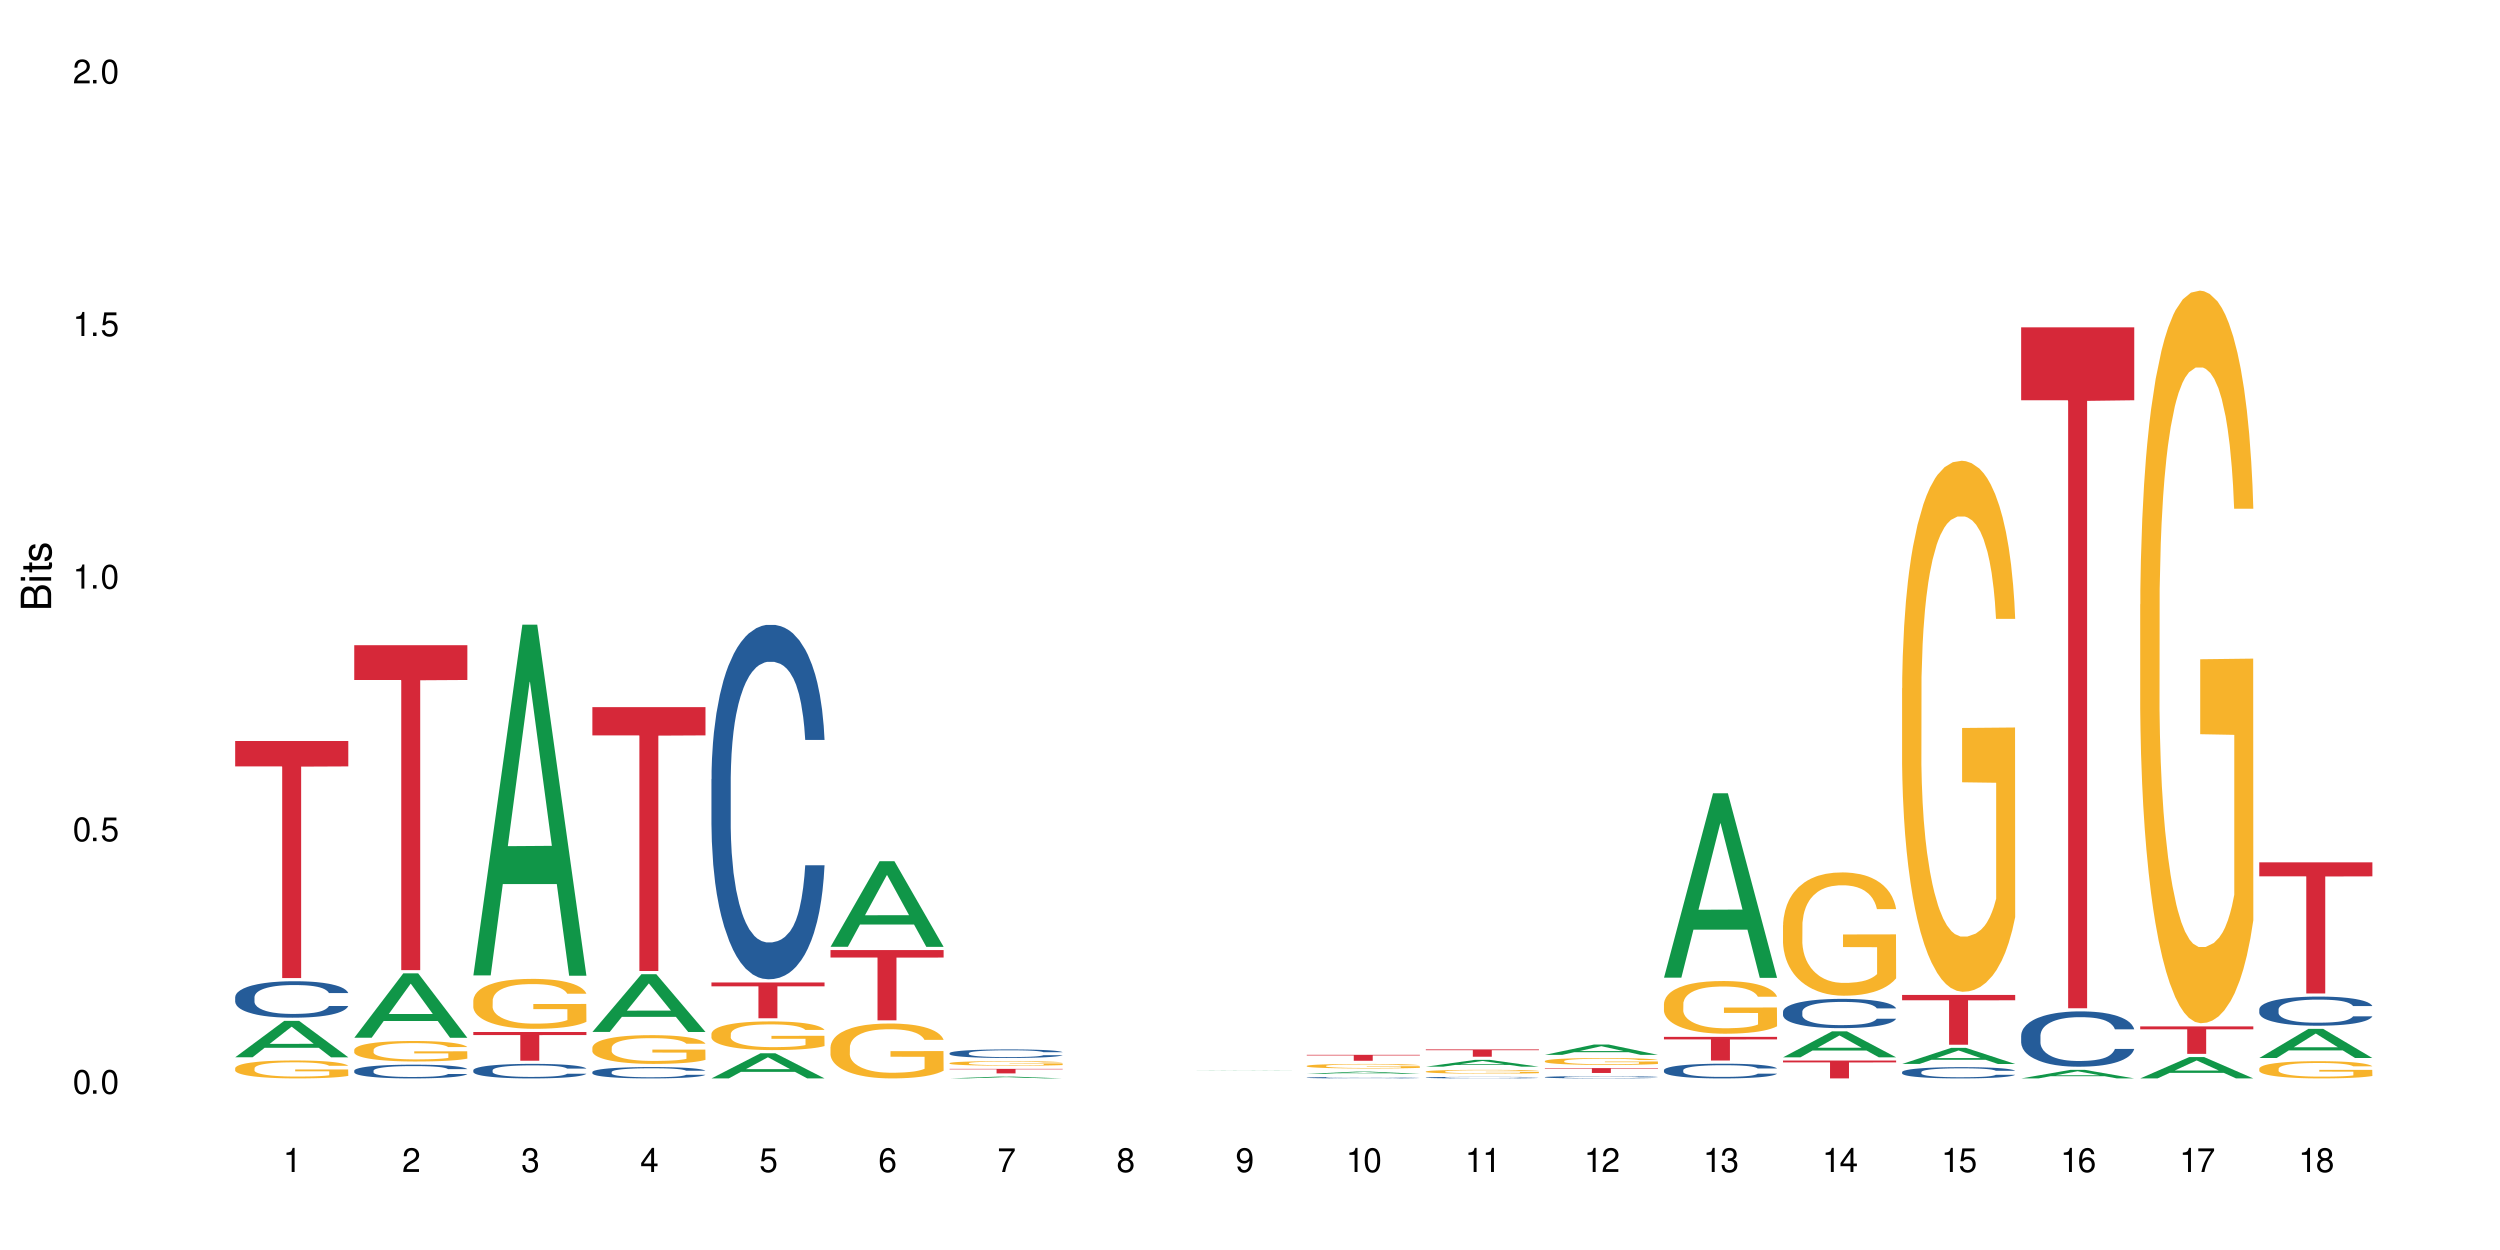 <?xml version="1.0" encoding="UTF-8"?>
<svg xmlns="http://www.w3.org/2000/svg" xmlns:xlink="http://www.w3.org/1999/xlink" width="720" height="360" viewBox="0 0 720 360">
<defs>
<g>
<g id="glyph-0-0">
</g>
<g id="glyph-0-1">
<path d="M 2.641 -6.938 C 2 -6.938 1.422 -6.656 1.078 -6.172 C 0.641 -5.562 0.406 -4.641 0.406 -3.359 C 0.406 -1.016 1.188 0.219 2.641 0.219 C 4.078 0.219 4.859 -1.016 4.859 -3.297 C 4.859 -4.641 4.656 -5.547 4.203 -6.172 C 3.844 -6.656 3.281 -6.938 2.641 -6.938 Z M 2.641 -6.188 C 3.547 -6.188 4 -5.25 4 -3.375 C 4 -1.406 3.562 -0.484 2.625 -0.484 C 1.734 -0.484 1.281 -1.438 1.281 -3.344 C 1.281 -5.25 1.734 -6.188 2.641 -6.188 Z M 2.641 -6.188 "/>
</g>
<g id="glyph-0-2">
<path d="M 1.828 -1 L 0.828 -1 L 0.828 0 L 1.828 0 Z M 1.828 -1 "/>
</g>
<g id="glyph-0-3">
<path d="M 4.562 -6.797 L 1.062 -6.797 L 0.547 -3.094 L 1.328 -3.094 C 1.719 -3.562 2.047 -3.734 2.578 -3.734 C 3.484 -3.734 4.062 -3.109 4.062 -2.094 C 4.062 -1.125 3.484 -0.531 2.578 -0.531 C 1.828 -0.531 1.375 -0.906 1.188 -1.672 L 0.328 -1.672 C 0.453 -1.109 0.547 -0.844 0.75 -0.594 C 1.125 -0.078 1.828 0.219 2.594 0.219 C 3.969 0.219 4.922 -0.781 4.922 -2.219 C 4.922 -3.562 4.031 -4.484 2.719 -4.484 C 2.25 -4.484 1.859 -4.359 1.469 -4.062 L 1.734 -5.969 L 4.562 -5.969 Z M 4.562 -6.797 "/>
</g>
<g id="glyph-0-4">
<path d="M 2.484 -4.938 L 2.484 0 L 3.328 0 L 3.328 -6.938 L 2.766 -6.938 C 2.469 -5.875 2.281 -5.734 0.984 -5.562 L 0.984 -4.938 Z M 2.484 -4.938 "/>
</g>
<g id="glyph-0-5">
<path d="M 4.859 -0.828 L 1.281 -0.828 C 1.359 -1.406 1.672 -1.781 2.5 -2.281 L 3.469 -2.828 C 4.406 -3.344 4.906 -4.062 4.906 -4.906 C 4.906 -5.484 4.672 -6.031 4.266 -6.406 C 3.859 -6.766 3.375 -6.938 2.719 -6.938 C 1.859 -6.938 1.219 -6.625 0.844 -6.031 C 0.609 -5.672 0.5 -5.234 0.484 -4.531 L 1.328 -4.531 C 1.359 -5.016 1.406 -5.281 1.531 -5.516 C 1.75 -5.938 2.188 -6.203 2.703 -6.203 C 3.469 -6.203 4.031 -5.641 4.031 -4.891 C 4.031 -4.344 3.719 -3.859 3.125 -3.516 L 2.234 -3 C 0.812 -2.172 0.406 -1.531 0.328 -0.016 L 4.859 -0.016 Z M 4.859 -0.828 "/>
</g>
<g id="glyph-0-6">
<path d="M 2.125 -3.188 L 2.578 -3.188 C 3.5 -3.188 3.984 -2.766 3.984 -1.922 C 3.984 -1.062 3.469 -0.531 2.594 -0.531 C 1.656 -0.531 1.203 -1 1.156 -2.016 L 0.312 -2.016 C 0.344 -1.453 0.438 -1.094 0.609 -0.781 C 0.953 -0.109 1.625 0.219 2.547 0.219 C 3.953 0.219 4.859 -0.625 4.859 -1.938 C 4.859 -2.828 4.516 -3.297 3.703 -3.594 C 4.344 -3.844 4.656 -4.328 4.656 -5.031 C 4.656 -6.219 3.875 -6.938 2.578 -6.938 C 1.203 -6.938 0.484 -6.172 0.453 -4.703 L 1.297 -4.703 C 1.312 -5.125 1.344 -5.359 1.453 -5.578 C 1.641 -5.969 2.062 -6.203 2.594 -6.203 C 3.344 -6.203 3.797 -5.75 3.797 -5 C 3.797 -4.516 3.609 -4.219 3.25 -4.047 C 3.016 -3.953 2.703 -3.922 2.125 -3.906 Z M 2.125 -3.188 "/>
</g>
<g id="glyph-0-7">
<path d="M 3.141 -1.672 L 3.141 0 L 3.984 0 L 3.984 -1.672 L 4.984 -1.672 L 4.984 -2.438 L 3.984 -2.438 L 3.984 -6.938 L 3.359 -6.938 L 0.266 -2.578 L 0.266 -1.672 Z M 3.141 -2.438 L 1 -2.438 L 3.141 -5.5 Z M 3.141 -2.438 "/>
</g>
<g id="glyph-0-8">
<path d="M 4.781 -5.125 C 4.609 -6.266 3.891 -6.938 2.844 -6.938 C 2.094 -6.938 1.422 -6.578 1.031 -5.953 C 0.594 -5.266 0.406 -4.422 0.406 -3.172 C 0.406 -2 0.578 -1.25 0.984 -0.641 C 1.359 -0.078 1.953 0.219 2.703 0.219 C 3.984 0.219 4.922 -0.75 4.922 -2.094 C 4.922 -3.375 4.062 -4.281 2.844 -4.281 C 2.172 -4.281 1.641 -4.031 1.281 -3.516 C 1.281 -5.234 1.828 -6.188 2.797 -6.188 C 3.391 -6.188 3.797 -5.797 3.938 -5.125 Z M 2.734 -3.531 C 3.547 -3.531 4.062 -2.953 4.062 -2.031 C 4.062 -1.156 3.484 -0.531 2.703 -0.531 C 1.922 -0.531 1.328 -1.188 1.328 -2.078 C 1.328 -2.938 1.906 -3.531 2.734 -3.531 Z M 2.734 -3.531 "/>
</g>
<g id="glyph-0-9">
<path d="M 4.984 -6.797 L 0.438 -6.797 L 0.438 -5.969 L 4.109 -5.969 C 2.5 -3.656 1.828 -2.234 1.328 0 L 2.219 0 C 2.594 -2.172 3.453 -4.047 4.984 -6.094 Z M 4.984 -6.797 "/>
</g>
<g id="glyph-0-10">
<path d="M 3.75 -3.656 C 4.469 -4.094 4.688 -4.438 4.688 -5.078 C 4.688 -6.172 3.844 -6.938 2.641 -6.938 C 1.438 -6.938 0.594 -6.172 0.594 -5.094 C 0.594 -4.438 0.812 -4.094 1.516 -3.656 C 0.734 -3.266 0.359 -2.703 0.359 -1.922 C 0.359 -0.656 1.281 0.219 2.641 0.219 C 3.984 0.219 4.922 -0.656 4.922 -1.922 C 4.922 -2.703 4.531 -3.266 3.75 -3.656 Z M 2.641 -6.188 C 3.359 -6.188 3.812 -5.75 3.812 -5.062 C 3.812 -4.406 3.344 -3.984 2.641 -3.984 C 1.922 -3.984 1.453 -4.406 1.453 -5.078 C 1.453 -5.75 1.922 -6.188 2.641 -6.188 Z M 2.641 -3.266 C 3.484 -3.266 4.062 -2.719 4.062 -1.906 C 4.062 -1.078 3.484 -0.531 2.625 -0.531 C 1.797 -0.531 1.219 -1.094 1.219 -1.906 C 1.219 -2.719 1.781 -3.266 2.641 -3.266 Z M 2.641 -3.266 "/>
</g>
<g id="glyph-0-11">
<path d="M 0.516 -1.578 C 0.672 -0.453 1.406 0.219 2.438 0.219 C 3.188 0.219 3.859 -0.141 4.266 -0.766 C 4.688 -1.453 4.891 -2.297 4.891 -3.547 C 4.891 -4.719 4.703 -5.453 4.312 -6.078 C 3.938 -6.641 3.344 -6.938 2.594 -6.938 C 1.297 -6.938 0.359 -5.969 0.359 -4.625 C 0.359 -3.344 1.234 -2.453 2.453 -2.453 C 3.094 -2.453 3.578 -2.672 4.016 -3.203 C 4 -1.484 3.469 -0.531 2.5 -0.531 C 1.906 -0.531 1.484 -0.906 1.359 -1.578 Z M 2.578 -6.203 C 3.375 -6.203 3.969 -5.531 3.969 -4.641 C 3.969 -3.797 3.391 -3.188 2.547 -3.188 C 1.734 -3.188 1.234 -3.766 1.234 -4.688 C 1.234 -5.562 1.797 -6.203 2.578 -6.203 Z M 2.578 -6.203 "/>
</g>
<g id="glyph-1-0">
</g>
<g id="glyph-1-1">
<path d="M 0 -0.953 L 0 -4.891 C 0 -5.719 -0.234 -6.344 -0.734 -6.797 C -1.188 -7.234 -1.812 -7.469 -2.5 -7.469 C -3.547 -7.469 -4.188 -7 -4.625 -5.875 C -4.984 -6.688 -5.625 -7.094 -6.531 -7.094 C -7.172 -7.094 -7.734 -6.859 -8.141 -6.391 C -8.562 -5.922 -8.75 -5.344 -8.75 -4.5 L -8.75 -0.953 Z M -4.984 -2.062 L -7.766 -2.062 L -7.766 -4.219 C -7.766 -4.844 -7.688 -5.203 -7.453 -5.5 C -7.219 -5.812 -6.859 -5.969 -6.375 -5.969 C -5.891 -5.969 -5.531 -5.812 -5.297 -5.5 C -5.062 -5.203 -4.984 -4.844 -4.984 -4.219 Z M -0.984 -2.062 L -4 -2.062 L -4 -4.781 C -4 -5.766 -3.438 -6.359 -2.484 -6.359 C -1.547 -6.359 -0.984 -5.766 -0.984 -4.781 Z M -0.984 -2.062 "/>
</g>
<g id="glyph-1-2">
<path d="M -6.281 -1.797 L -6.281 -0.797 L 0 -0.797 L 0 -1.797 Z M -8.75 -1.797 L -8.75 -0.797 L -7.484 -0.797 L -7.484 -1.797 Z M -8.75 -1.797 "/>
</g>
<g id="glyph-1-3">
<path d="M -6.281 -3.047 L -6.281 -2.016 L -8.016 -2.016 L -8.016 -1.016 L -6.281 -1.016 L -6.281 -0.172 L -5.469 -0.172 L -5.469 -1.016 L -0.719 -1.016 C -0.078 -1.016 0.281 -1.453 0.281 -2.234 C 0.281 -2.5 0.25 -2.719 0.188 -3.047 L -0.641 -3.047 C -0.609 -2.906 -0.594 -2.766 -0.594 -2.562 C -0.594 -2.141 -0.719 -2.016 -1.156 -2.016 L -5.469 -2.016 L -5.469 -3.047 Z M -6.281 -3.047 "/>
</g>
<g id="glyph-1-4">
<path d="M -4.531 -5.25 C -5.766 -5.25 -6.469 -4.422 -6.469 -2.969 C -6.469 -1.516 -5.719 -0.562 -4.547 -0.562 C -3.562 -0.562 -3.094 -1.062 -2.734 -2.562 L -2.516 -3.484 C -2.344 -4.188 -2.094 -4.469 -1.641 -4.469 C -1.047 -4.469 -0.641 -3.875 -0.641 -3 C -0.641 -2.453 -0.797 -2 -1.062 -1.75 C -1.25 -1.594 -1.422 -1.531 -1.875 -1.469 L -1.875 -0.406 C -0.422 -0.453 0.281 -1.266 0.281 -2.922 C 0.281 -4.5 -0.5 -5.516 -1.719 -5.516 C -2.656 -5.516 -3.172 -4.984 -3.469 -3.734 L -3.703 -2.766 C -3.891 -1.953 -4.156 -1.609 -4.594 -1.609 C -5.188 -1.609 -5.547 -2.125 -5.547 -2.938 C -5.547 -3.75 -5.203 -4.172 -4.531 -4.203 Z M -4.531 -5.25 "/>
</g>
</g>
</defs>
<rect x="-72" y="-36" width="864" height="432" fill="rgb(100%, 100%, 100%)" fill-opacity="1"/>
<path fill-rule="nonzero" fill="rgb(6.275%, 58.824%, 28.235%)" fill-opacity="1" d="M 67.73 304.492 L 67.766 304.484 L 81.859 294.008 L 86.141 294.008 L 100.309 304.504 L 95.332 304.504 L 91.781 301.762 L 76.223 301.762 L 72.742 304.492 L 67.73 304.492 L 77.719 300.629 L 90.352 300.621 L 84.055 295.723 L 83.984 295.715 L 83.914 295.742 L 77.684 300.621 L 77.719 300.629 Z M 67.73 304.492 "/>
<path fill-rule="nonzero" fill="rgb(14.51%, 36.078%, 60%)" fill-opacity="1" d="M 67.73 287.168 L 67.77 287.16 L 67.77 286.93 L 67.891 286.566 L 68.168 286.105 L 68.445 285.789 L 69.16 285.223 L 70.152 284.676 L 71.188 284.254 L 71.941 284.004 L 72.617 283.812 L 74.168 283.457 L 75.16 283.277 L 76.234 283.113 L 77.543 282.949 L 78.496 282.852 L 80.641 282.699 L 82.23 282.633 L 83.461 282.605 L 86.125 282.605 L 87.715 282.641 L 88.867 282.691 L 90.137 282.766 L 91.211 282.852 L 93.078 283.066 L 94.746 283.332 L 95.5 283.488 L 96.691 283.785 L 97.605 284.07 L 98.242 284.32 L 98.957 284.676 L 99.594 285.109 L 100.07 285.598 L 100.309 286.008 L 94.746 286.008 L 94.469 285.625 L 94.148 285.328 L 93.555 284.934 L 92.957 284.656 L 92.125 284.379 L 91.367 284.195 L 90.336 284.016 L 89.422 283.898 L 88.469 283.812 L 87.555 283.754 L 85.809 283.699 L 83.781 283.699 L 83.027 283.715 L 81.477 283.793 L 80.641 283.859 L 79.449 283.996 L 78.617 284.121 L 77.621 284.312 L 76.949 284.473 L 76.113 284.723 L 75.516 284.945 L 74.844 285.262 L 74.445 285.5 L 74.086 285.77 L 73.77 286.086 L 73.531 286.422 L 73.371 286.777 L 73.293 287.121 L 73.293 288.609 L 73.371 288.953 L 73.57 289.355 L 74.086 289.941 L 74.844 290.449 L 75.715 290.852 L 76.551 291.141 L 77.027 291.273 L 77.664 291.43 L 78.656 291.621 L 80.086 291.812 L 80.922 291.891 L 82.191 291.965 L 83.504 292.004 L 85.25 292.004 L 86.801 291.965 L 87.832 291.918 L 88.906 291.84 L 90.375 291.68 L 91.289 291.523 L 92.082 291.344 L 92.68 291.16 L 93.078 291.008 L 93.672 290.711 L 94.148 290.383 L 94.508 290.047 L 94.746 289.723 L 100.309 289.723 L 100.07 290.105 L 99.711 290.48 L 99.355 290.758 L 98.797 291.094 L 98.16 291.391 L 97.246 291.727 L 96.492 291.945 L 95.5 292.188 L 94.586 292.367 L 93.594 292.531 L 92.125 292.723 L 91.168 292.82 L 90.137 292.906 L 88.906 292.984 L 87.355 293.051 L 85.688 293.09 L 84.137 293.098 L 82.469 293.078 L 81.238 293.039 L 79.609 292.953 L 77.582 292.781 L 76.113 292.598 L 74.961 292.418 L 73.969 292.227 L 72.855 291.965 L 71.426 291.543 L 70.551 291.219 L 69.957 290.949 L 69.281 290.574 L 68.805 290.238 L 68.246 289.703 L 67.852 289.02 L 67.73 288.492 Z M 67.73 287.168 "/>
<path fill-rule="nonzero" fill="rgb(96.863%, 70.196%, 16.863%)" fill-opacity="1" d="M 67.73 307.629 L 67.77 307.625 L 67.77 307.531 L 67.93 307.316 L 68.328 307.023 L 68.844 306.785 L 69.398 306.594 L 69.758 306.496 L 70.352 306.355 L 70.871 306.25 L 72.18 306.039 L 73.848 305.84 L 74.762 305.754 L 75.797 305.672 L 77.266 305.582 L 77.941 305.551 L 80.008 305.477 L 82.352 305.43 L 84.934 305.414 L 86.125 305.418 L 87.754 305.438 L 89.977 305.488 L 91.25 305.535 L 92.242 305.582 L 93.273 305.645 L 94.547 305.738 L 95.738 305.852 L 96.691 305.965 L 97.645 306.109 L 98.441 306.258 L 99.113 306.426 L 99.711 306.621 L 100.07 306.789 L 100.309 306.953 L 94.785 306.953 L 94.469 306.789 L 94.109 306.66 L 93.516 306.504 L 92.918 306.391 L 92.32 306.301 L 91.211 306.18 L 90.258 306.102 L 89.062 306.039 L 87.914 305.996 L 86.602 305.965 L 85.809 305.957 L 83.699 305.957 L 81.793 305.988 L 80.684 306.027 L 79.887 306.066 L 78.773 306.137 L 78.102 306.191 L 77.703 306.23 L 76.512 306.379 L 75.715 306.508 L 75.277 306.598 L 74.723 306.742 L 74.324 306.867 L 73.887 307.059 L 73.648 307.199 L 73.332 307.52 L 73.293 308.371 L 73.41 308.551 L 73.648 308.742 L 73.969 308.914 L 74.445 309.094 L 74.922 309.23 L 75.754 309.414 L 76.473 309.535 L 77.027 309.617 L 78.102 309.746 L 78.535 309.785 L 79.57 309.871 L 80.641 309.938 L 81.953 309.996 L 82.945 310.023 L 84.535 310.047 L 86.562 310.047 L 88.945 310.02 L 90.453 309.98 L 91.488 309.941 L 92.164 309.91 L 92.996 309.859 L 93.594 309.812 L 94.148 309.758 L 94.824 309.68 L 94.824 308.551 L 85.012 308.543 L 85.012 308.016 L 100.266 308.012 L 100.309 309.859 L 99.473 309.984 L 98.441 310.109 L 97.445 310.203 L 96.414 310.281 L 94.945 310.371 L 93.754 310.43 L 91.926 310.496 L 90.258 310.539 L 88.508 310.566 L 86.957 310.582 L 85.133 310.586 L 83.504 310.574 L 81.754 310.547 L 80.363 310.508 L 79.094 310.461 L 77.82 310.402 L 76.234 310.301 L 75.199 310.223 L 74.129 310.121 L 73.055 310.004 L 72.102 309.875 L 71.465 309.777 L 70.828 309.664 L 70.152 309.523 L 69.52 309.363 L 69.043 309.215 L 68.605 309.051 L 68.289 308.895 L 67.969 308.684 L 67.809 308.512 L 67.73 308.367 Z M 67.73 307.629 "/>
<path fill-rule="nonzero" fill="rgb(83.922%, 15.686%, 22.353%)" fill-opacity="1" d="M 67.73 213.414 L 100.309 213.414 L 100.309 220.723 L 86.73 220.789 L 86.73 281.691 L 81.27 281.691 L 81.27 220.852 L 81.188 220.723 L 67.73 220.723 Z M 67.73 213.414 "/>
<path fill-rule="nonzero" fill="rgb(6.275%, 58.824%, 28.235%)" fill-opacity="1" d="M 102.023 298.875 L 102.055 298.859 L 116.152 280.32 L 120.434 280.32 L 134.598 298.895 L 129.621 298.895 L 126.07 294.047 L 110.512 294.047 L 107.035 298.875 L 102.023 298.875 L 112.012 292.039 L 124.645 292.023 L 118.344 283.355 L 118.273 283.336 L 118.207 283.387 L 111.977 292.023 L 112.012 292.039 Z M 102.023 298.875 "/>
<path fill-rule="nonzero" fill="rgb(14.51%, 36.078%, 60%)" fill-opacity="1" d="M 102.023 308.348 L 102.062 308.344 L 102.062 308.258 L 102.18 308.121 L 102.457 307.945 L 102.738 307.828 L 103.453 307.613 L 104.445 307.406 L 105.477 307.246 L 106.234 307.152 L 106.906 307.082 L 108.457 306.945 L 109.449 306.879 L 110.523 306.816 L 111.836 306.754 L 112.789 306.719 L 114.934 306.66 L 116.523 306.637 L 117.754 306.625 L 120.414 306.625 L 122.004 306.641 L 123.156 306.656 L 124.426 306.688 L 125.5 306.719 L 127.367 306.797 L 129.035 306.898 L 129.789 306.957 L 130.98 307.07 L 131.895 307.18 L 132.531 307.273 L 133.246 307.406 L 133.883 307.57 L 134.359 307.754 L 134.598 307.91 L 129.035 307.91 L 128.758 307.766 L 128.441 307.652 L 127.844 307.504 L 127.25 307.398 L 126.414 307.293 L 125.66 307.227 L 124.625 307.156 L 123.711 307.113 L 122.758 307.082 L 121.844 307.059 L 120.098 307.039 L 118.07 307.039 L 117.316 307.043 L 115.766 307.074 L 114.934 307.098 L 113.742 307.148 L 112.906 307.195 L 111.914 307.27 L 111.238 307.332 L 110.402 307.426 L 109.809 307.508 L 109.133 307.629 L 108.734 307.719 L 108.379 307.82 L 108.059 307.938 L 107.82 308.066 L 107.664 308.199 L 107.582 308.328 L 107.582 308.891 L 107.664 309.02 L 107.863 309.172 L 108.379 309.395 L 109.133 309.586 L 110.008 309.738 L 110.84 309.848 L 111.316 309.898 L 111.953 309.957 L 112.945 310.027 L 114.375 310.102 L 115.211 310.129 L 116.48 310.156 L 117.793 310.172 L 119.543 310.172 L 121.09 310.156 L 122.125 310.141 L 123.195 310.109 L 124.664 310.051 L 125.578 309.992 L 126.375 309.922 L 126.969 309.855 L 127.367 309.797 L 127.965 309.684 L 128.441 309.562 L 128.797 309.434 L 129.035 309.312 L 134.598 309.312 L 134.359 309.457 L 134 309.598 L 133.645 309.703 L 133.09 309.828 L 132.453 309.941 L 131.539 310.066 L 130.785 310.152 L 129.789 310.242 L 128.875 310.309 L 127.883 310.371 L 126.414 310.445 L 125.461 310.48 L 124.426 310.512 L 123.195 310.543 L 121.648 310.566 L 119.977 310.582 L 118.43 310.586 L 116.762 310.578 L 115.527 310.562 L 113.898 310.531 L 111.875 310.465 L 110.402 310.398 L 109.25 310.328 L 108.258 310.254 L 107.145 310.156 L 105.715 310 L 104.844 309.875 L 104.246 309.773 L 103.57 309.633 L 103.094 309.508 L 102.539 309.305 L 102.141 309.047 L 102.023 308.848 Z M 102.023 308.348 "/>
<path fill-rule="nonzero" fill="rgb(96.863%, 70.196%, 16.863%)" fill-opacity="1" d="M 102.023 302.336 L 102.062 302.332 L 102.062 302.223 L 102.219 301.98 L 102.617 301.645 L 103.133 301.371 L 103.691 301.152 L 104.047 301.039 L 104.645 300.879 L 105.16 300.762 L 106.473 300.516 L 108.141 300.289 L 109.055 300.191 L 110.086 300.102 L 111.555 300 L 112.23 299.961 L 114.297 299.875 L 116.641 299.82 L 119.223 299.805 L 120.414 299.809 L 122.043 299.832 L 124.27 299.891 L 125.539 299.945 L 126.531 300 L 127.566 300.07 L 128.836 300.176 L 130.027 300.305 L 130.98 300.438 L 131.938 300.598 L 132.73 300.77 L 133.406 300.961 L 134 301.188 L 134.359 301.375 L 134.598 301.562 L 129.074 301.562 L 128.758 301.375 L 128.398 301.23 L 127.805 301.051 L 127.207 300.922 L 126.613 300.82 L 125.5 300.68 L 124.547 300.594 L 123.355 300.516 L 122.203 300.469 L 120.891 300.438 L 120.098 300.426 L 117.992 300.426 L 116.086 300.465 L 114.973 300.508 L 114.18 300.551 L 113.066 300.629 L 112.391 300.695 L 111.992 300.738 L 110.801 300.906 L 110.008 301.059 L 109.57 301.16 L 109.012 301.32 L 108.617 301.465 L 108.18 301.684 L 107.941 301.844 L 107.621 302.211 L 107.582 303.184 L 107.703 303.387 L 107.941 303.609 L 108.258 303.805 L 108.734 304.008 L 109.211 304.164 L 110.047 304.375 L 110.762 304.516 L 111.316 304.605 L 112.391 304.754 L 112.828 304.801 L 113.859 304.898 L 114.934 304.973 L 116.242 305.039 L 117.238 305.07 L 118.824 305.098 L 120.852 305.098 L 123.234 305.066 L 124.746 305.023 L 125.777 304.98 L 126.453 304.941 L 127.289 304.883 L 127.883 304.828 L 128.441 304.77 L 129.117 304.676 L 129.117 303.387 L 119.301 303.383 L 119.301 302.777 L 134.559 302.773 L 134.598 304.883 L 133.762 305.027 L 132.73 305.168 L 131.738 305.277 L 130.703 305.367 L 129.234 305.473 L 128.043 305.535 L 126.215 305.609 L 124.547 305.66 L 122.797 305.691 L 121.25 305.707 L 119.422 305.715 L 117.793 305.703 L 116.047 305.672 L 114.656 305.629 L 113.383 305.574 L 112.113 305.504 L 110.523 305.391 L 109.488 305.297 L 108.418 305.184 L 107.344 305.051 L 106.391 304.902 L 105.754 304.789 L 105.121 304.66 L 104.445 304.5 L 103.809 304.316 L 103.332 304.148 L 102.895 303.961 L 102.578 303.781 L 102.262 303.539 L 102.102 303.344 L 102.023 303.176 Z M 102.023 302.336 "/>
<path fill-rule="nonzero" fill="rgb(83.922%, 15.686%, 22.353%)" fill-opacity="1" d="M 102.023 185.812 L 134.598 185.812 L 134.598 195.832 L 121.02 195.918 L 121.02 279.406 L 115.559 279.406 L 115.559 196.008 L 115.48 195.832 L 102.023 195.832 Z M 102.023 185.812 "/>
<path fill-rule="nonzero" fill="rgb(6.275%, 58.824%, 28.235%)" fill-opacity="1" d="M 136.312 280.906 L 136.348 280.812 L 150.441 179.906 L 154.723 179.906 L 168.887 281.004 L 163.91 281.004 L 160.359 254.613 L 144.805 254.613 L 141.324 280.906 L 136.312 280.906 L 146.301 243.695 L 158.934 243.602 L 152.637 196.422 L 152.566 196.328 L 152.496 196.613 L 146.266 243.602 L 146.301 243.695 Z M 136.312 280.906 "/>
<path fill-rule="nonzero" fill="rgb(14.51%, 36.078%, 60%)" fill-opacity="1" d="M 136.312 308.219 L 136.352 308.215 L 136.352 308.121 L 136.473 307.977 L 136.75 307.793 L 137.027 307.668 L 137.742 307.441 L 138.734 307.223 L 139.77 307.055 L 140.523 306.953 L 141.199 306.879 L 142.746 306.738 L 143.742 306.664 L 144.812 306.598 L 146.125 306.535 L 147.078 306.496 L 149.223 306.434 L 150.812 306.406 L 152.043 306.395 L 154.707 306.395 L 156.293 306.41 L 157.445 306.43 L 158.719 306.461 L 159.789 306.496 L 161.656 306.578 L 163.328 306.688 L 164.082 306.75 L 165.273 306.867 L 166.188 306.98 L 166.824 307.082 L 167.539 307.223 L 168.172 307.395 L 168.648 307.59 L 168.887 307.754 L 163.328 307.754 L 163.047 307.602 L 162.73 307.484 L 162.133 307.328 L 161.539 307.215 L 160.703 307.105 L 159.949 307.031 L 158.918 306.957 L 158.004 306.914 L 157.051 306.879 L 156.137 306.855 L 154.387 306.832 L 152.363 306.832 L 151.605 306.84 L 150.059 306.871 L 149.223 306.898 L 148.031 306.949 L 147.195 307 L 146.203 307.078 L 145.527 307.145 L 144.695 307.242 L 144.098 307.332 L 143.422 307.457 L 143.027 307.551 L 142.668 307.66 L 142.352 307.785 L 142.113 307.922 L 141.953 308.062 L 141.875 308.199 L 141.875 308.793 L 141.953 308.93 L 142.152 309.09 L 142.668 309.324 L 143.422 309.527 L 144.297 309.688 L 145.133 309.805 L 145.609 309.859 L 146.242 309.918 L 147.238 309.996 L 148.668 310.07 L 149.5 310.102 L 150.773 310.133 L 152.082 310.148 L 153.832 310.148 L 155.383 310.133 L 156.414 310.113 L 157.488 310.082 L 158.957 310.02 L 159.871 309.957 L 160.664 309.883 L 161.262 309.812 L 161.656 309.75 L 162.254 309.633 L 162.73 309.5 L 163.09 309.367 L 163.328 309.238 L 168.887 309.238 L 168.648 309.391 L 168.293 309.539 L 167.934 309.652 L 167.379 309.785 L 166.742 309.902 L 165.828 310.039 L 165.074 310.125 L 164.082 310.223 L 163.168 310.293 L 162.176 310.359 L 160.703 310.438 L 159.75 310.473 L 158.719 310.508 L 157.488 310.539 L 155.938 310.566 L 154.27 310.582 L 152.719 310.586 L 151.051 310.578 L 149.82 310.562 L 148.191 310.527 L 146.164 310.457 L 144.695 310.387 L 143.543 310.312 L 142.551 310.238 L 141.438 310.133 L 140.008 309.965 L 139.133 309.836 L 138.535 309.727 L 137.863 309.578 L 137.383 309.445 L 136.828 309.23 L 136.43 308.957 L 136.312 308.746 Z M 136.312 308.219 "/>
<path fill-rule="nonzero" fill="rgb(96.863%, 70.196%, 16.863%)" fill-opacity="1" d="M 136.312 288.078 L 136.352 288.062 L 136.352 287.801 L 136.512 287.211 L 136.906 286.395 L 137.426 285.727 L 137.98 285.199 L 138.34 284.922 L 138.934 284.527 L 139.449 284.238 L 140.762 283.648 L 142.43 283.098 L 143.344 282.859 L 144.375 282.637 L 145.848 282.387 L 146.523 282.297 L 148.586 282.086 L 150.93 281.953 L 153.516 281.914 L 154.707 281.926 L 156.336 281.98 L 158.559 282.125 L 159.832 282.254 L 160.824 282.387 L 161.855 282.559 L 163.129 282.82 L 164.32 283.137 L 165.273 283.453 L 166.227 283.848 L 167.02 284.266 L 167.695 284.727 L 168.293 285.277 L 168.648 285.738 L 168.887 286.199 L 163.367 286.199 L 163.047 285.738 L 162.691 285.383 L 162.094 284.949 L 161.5 284.633 L 160.902 284.383 L 159.789 284.043 L 158.836 283.832 L 157.645 283.648 L 156.492 283.531 L 155.184 283.453 L 154.387 283.426 L 152.281 283.426 L 150.375 283.516 L 149.262 283.621 L 148.469 283.727 L 147.355 283.926 L 146.68 284.082 L 146.285 284.188 L 145.09 284.594 L 144.297 284.961 L 143.859 285.211 L 143.305 285.605 L 142.906 285.961 L 142.469 286.488 L 142.23 286.883 L 141.914 287.773 L 141.875 290.141 L 141.992 290.641 L 142.23 291.18 L 142.551 291.652 L 143.027 292.152 L 143.504 292.531 L 144.336 293.043 L 145.051 293.387 L 145.609 293.609 L 146.68 293.965 L 147.117 294.082 L 148.152 294.32 L 149.223 294.504 L 150.535 294.66 L 151.527 294.738 L 153.117 294.805 L 155.145 294.805 L 157.527 294.727 L 159.035 294.621 L 160.07 294.516 L 160.742 294.426 L 161.578 294.281 L 162.176 294.148 L 162.73 294.004 L 163.406 293.781 L 163.406 290.641 L 153.594 290.625 L 153.594 289.156 L 168.848 289.141 L 168.887 294.281 L 168.055 294.637 L 167.02 294.977 L 166.027 295.238 L 164.996 295.465 L 163.523 295.711 L 162.332 295.871 L 160.504 296.055 L 158.836 296.172 L 157.09 296.25 L 155.539 296.289 L 153.711 296.305 L 152.082 296.277 L 150.336 296.199 L 148.945 296.094 L 147.676 295.961 L 146.402 295.793 L 144.812 295.516 L 143.781 295.293 L 142.707 295.016 L 141.637 294.688 L 140.684 294.332 L 140.047 294.059 L 139.41 293.742 L 138.734 293.348 L 138.102 292.898 L 137.625 292.492 L 137.188 292.031 L 136.867 291.598 L 136.551 291.008 L 136.391 290.535 L 136.312 290.129 Z M 136.312 288.078 "/>
<path fill-rule="nonzero" fill="rgb(83.922%, 15.686%, 22.353%)" fill-opacity="1" d="M 136.312 297.215 L 168.887 297.215 L 168.887 298.102 L 155.312 298.109 L 155.312 305.484 L 149.848 305.484 L 149.848 298.117 L 149.77 298.102 L 136.312 298.102 Z M 136.312 297.215 "/>
<path fill-rule="nonzero" fill="rgb(6.275%, 58.824%, 28.235%)" fill-opacity="1" d="M 170.602 297.195 L 170.637 297.18 L 184.734 280.566 L 189.016 280.566 L 203.18 297.211 L 198.203 297.211 L 194.652 292.863 L 179.094 292.863 L 175.613 297.195 L 170.602 297.195 L 180.59 291.066 L 193.227 291.051 L 186.926 283.285 L 186.855 283.27 L 186.785 283.316 L 180.555 291.051 L 180.59 291.066 Z M 170.602 297.195 "/>
<path fill-rule="nonzero" fill="rgb(14.51%, 36.078%, 60%)" fill-opacity="1" d="M 170.602 308.738 L 170.641 308.734 L 170.641 308.664 L 170.762 308.551 L 171.039 308.406 L 171.316 308.309 L 172.031 308.133 L 173.027 307.961 L 174.059 307.832 L 174.812 307.754 L 175.488 307.691 L 177.039 307.582 L 178.031 307.527 L 179.105 307.477 L 180.414 307.426 L 181.367 307.395 L 183.516 307.348 L 185.102 307.324 L 186.336 307.316 L 188.996 307.316 L 190.586 307.328 L 191.738 307.344 L 193.008 307.367 L 194.082 307.395 L 195.949 307.461 L 197.617 307.543 L 198.371 307.59 L 199.562 307.684 L 200.477 307.773 L 201.113 307.852 L 201.828 307.961 L 202.465 308.098 L 202.941 308.25 L 203.18 308.379 L 197.617 308.379 L 197.34 308.258 L 197.02 308.164 L 196.426 308.043 L 195.828 307.957 L 194.996 307.871 L 194.238 307.812 L 193.207 307.754 L 192.293 307.719 L 191.34 307.691 L 190.426 307.676 L 188.68 307.656 L 186.652 307.656 L 185.898 307.664 L 184.348 307.688 L 183.516 307.707 L 182.32 307.75 L 181.488 307.789 L 180.496 307.848 L 179.82 307.898 L 178.984 307.977 L 178.391 308.047 L 177.715 308.145 L 177.316 308.219 L 176.957 308.301 L 176.641 308.402 L 176.402 308.504 L 176.242 308.617 L 176.164 308.723 L 176.164 309.188 L 176.242 309.293 L 176.441 309.418 L 176.957 309.602 L 177.715 309.762 L 178.586 309.887 L 179.422 309.977 L 179.898 310.016 L 180.535 310.066 L 181.527 310.125 L 182.957 310.184 L 183.793 310.207 L 185.062 310.234 L 186.375 310.246 L 188.121 310.246 L 189.672 310.234 L 190.703 310.219 L 191.777 310.195 L 193.246 310.145 L 194.16 310.094 L 194.957 310.039 L 195.551 309.98 L 195.949 309.934 L 196.543 309.84 L 197.02 309.738 L 197.379 309.637 L 197.617 309.535 L 203.18 309.535 L 202.941 309.652 L 202.582 309.77 L 202.227 309.855 L 201.668 309.961 L 201.035 310.055 L 200.121 310.156 L 199.363 310.227 L 198.371 310.301 L 197.457 310.359 L 196.465 310.41 L 194.996 310.469 L 194.043 310.5 L 193.008 310.523 L 191.777 310.551 L 190.227 310.57 L 188.559 310.582 L 187.012 310.586 L 185.34 310.578 L 184.109 310.566 L 182.48 310.539 L 180.453 310.488 L 178.984 310.43 L 177.832 310.371 L 176.84 310.312 L 175.727 310.234 L 174.297 310.102 L 173.422 310 L 172.828 309.914 L 172.152 309.801 L 171.676 309.695 L 171.117 309.527 L 170.723 309.316 L 170.602 309.152 Z M 170.602 308.738 "/>
<path fill-rule="nonzero" fill="rgb(96.863%, 70.196%, 16.863%)" fill-opacity="1" d="M 170.602 301.668 L 170.641 301.66 L 170.641 301.512 L 170.801 301.168 L 171.199 300.699 L 171.715 300.316 L 172.27 300.012 L 172.629 299.852 L 173.227 299.625 L 173.742 299.461 L 175.051 299.121 L 176.719 298.801 L 177.633 298.664 L 178.668 298.535 L 180.137 298.395 L 180.812 298.34 L 182.879 298.219 L 185.223 298.145 L 187.805 298.121 L 188.996 298.129 L 190.625 298.16 L 192.852 298.242 L 194.121 298.316 L 195.113 298.395 L 196.148 298.492 L 197.418 298.645 L 198.609 298.824 L 199.562 299.008 L 200.516 299.234 L 201.312 299.477 L 201.988 299.738 L 202.582 300.059 L 202.941 300.324 L 203.18 300.586 L 197.656 300.586 L 197.34 300.324 L 196.98 300.117 L 196.387 299.867 L 195.789 299.688 L 195.195 299.543 L 194.082 299.348 L 193.129 299.227 L 191.938 299.121 L 190.785 299.051 L 189.473 299.008 L 188.68 298.992 L 186.574 298.992 L 184.664 299.043 L 183.555 299.105 L 182.758 299.164 L 181.648 299.277 L 180.973 299.367 L 180.574 299.43 L 179.383 299.664 L 178.586 299.875 L 178.152 300.02 L 177.594 300.246 L 177.199 300.449 L 176.762 300.754 L 176.523 300.98 L 176.203 301.496 L 176.164 302.855 L 176.285 303.145 L 176.523 303.453 L 176.84 303.727 L 177.316 304.016 L 177.793 304.234 L 178.629 304.527 L 179.344 304.727 L 179.898 304.855 L 180.973 305.059 L 181.41 305.125 L 182.441 305.262 L 183.516 305.367 L 184.824 305.461 L 185.816 305.504 L 187.406 305.543 L 189.434 305.543 L 191.816 305.496 L 193.328 305.438 L 194.359 305.375 L 195.035 305.324 L 195.867 305.238 L 196.465 305.164 L 197.02 305.082 L 197.695 304.953 L 197.695 303.145 L 187.883 303.137 L 187.883 302.289 L 203.141 302.281 L 203.18 305.238 L 202.344 305.445 L 201.312 305.641 L 200.316 305.793 L 199.285 305.922 L 197.816 306.066 L 196.625 306.156 L 194.797 306.262 L 193.129 306.328 L 191.379 306.375 L 189.832 306.398 L 188.004 306.406 L 186.375 306.391 L 184.625 306.344 L 183.234 306.285 L 181.965 306.207 L 180.691 306.109 L 179.105 305.953 L 178.07 305.824 L 177 305.664 L 175.926 305.477 L 174.973 305.27 L 174.336 305.113 L 173.703 304.93 L 173.027 304.703 L 172.391 304.445 L 171.914 304.211 L 171.477 303.945 L 171.16 303.695 L 170.84 303.355 L 170.684 303.082 L 170.602 302.848 Z M 170.602 301.668 "/>
<path fill-rule="nonzero" fill="rgb(83.922%, 15.686%, 22.353%)" fill-opacity="1" d="M 170.602 203.656 L 203.18 203.656 L 203.18 211.789 L 189.602 211.863 L 189.602 279.652 L 184.141 279.652 L 184.141 211.934 L 184.062 211.789 L 170.602 211.789 Z M 170.602 203.656 "/>
<path fill-rule="nonzero" fill="rgb(6.275%, 58.824%, 28.235%)" fill-opacity="1" d="M 204.895 310.578 L 204.93 310.57 L 219.023 303.34 L 223.305 303.34 L 237.469 310.586 L 232.492 310.586 L 228.941 308.695 L 213.387 308.695 L 209.906 310.578 L 204.895 310.578 L 214.883 307.91 L 227.516 307.906 L 221.215 304.523 L 221.145 304.516 L 221.078 304.539 L 214.848 307.906 L 214.883 307.91 Z M 204.895 310.578 "/>
<path fill-rule="nonzero" fill="rgb(14.51%, 36.078%, 60%)" fill-opacity="1" d="M 204.895 224.387 L 204.934 224.293 L 204.934 222.055 L 205.051 218.508 L 205.332 214.031 L 205.609 210.953 L 206.324 205.449 L 207.316 200.129 L 208.348 196.027 L 209.105 193.602 L 209.781 191.734 L 211.328 188.281 L 212.32 186.512 L 213.395 184.926 L 214.707 183.34 L 215.66 182.406 L 217.805 180.914 L 219.395 180.262 L 220.625 179.98 L 223.285 179.98 L 224.875 180.352 L 226.027 180.82 L 227.301 181.566 L 228.371 182.406 L 230.238 184.457 L 231.906 187.07 L 232.664 188.562 L 233.855 191.453 L 234.77 194.254 L 235.402 196.68 L 236.117 200.129 L 236.754 204.328 L 237.23 209.086 L 237.469 213.098 L 231.906 213.098 L 231.629 209.367 L 231.312 206.473 L 230.715 202.648 L 230.121 199.945 L 229.285 197.238 L 228.531 195.465 L 227.496 193.695 L 226.586 192.574 L 225.629 191.734 L 224.719 191.176 L 222.969 190.613 L 220.941 190.613 L 220.188 190.801 L 218.641 191.547 L 217.805 192.199 L 216.613 193.508 L 215.777 194.719 L 214.785 196.586 L 214.109 198.172 L 213.277 200.598 L 212.68 202.742 L 212.004 205.82 L 211.605 208.152 L 211.25 210.766 L 210.934 213.844 L 210.691 217.109 L 210.535 220.562 L 210.453 223.918 L 210.453 238.379 L 210.535 241.738 L 210.734 245.656 L 211.25 251.348 L 212.004 256.289 L 212.879 260.211 L 213.711 263.008 L 214.188 264.312 L 214.824 265.805 L 215.816 267.672 L 217.25 269.539 L 218.082 270.285 L 219.355 271.031 L 220.664 271.402 L 222.414 271.402 L 223.961 271.031 L 224.996 270.562 L 226.066 269.816 L 227.539 268.23 L 228.453 266.738 L 229.246 264.969 L 229.84 263.195 L 230.238 261.703 L 230.836 258.809 L 231.312 255.637 L 231.668 252.371 L 231.906 249.199 L 237.469 249.199 L 237.23 252.934 L 236.875 256.57 L 236.516 259.277 L 235.961 262.543 L 235.324 265.434 L 234.41 268.699 L 233.656 270.844 L 232.664 273.176 L 231.75 274.949 L 230.754 276.535 L 229.285 278.402 L 228.332 279.332 L 227.301 280.172 L 226.066 280.918 L 224.52 281.574 L 222.852 281.945 L 221.301 282.039 L 219.633 281.852 L 218.398 281.48 L 216.773 280.641 L 214.746 278.961 L 213.277 277.188 L 212.125 275.414 L 211.129 273.551 L 210.02 271.031 L 208.586 266.926 L 207.715 263.754 L 207.117 261.141 L 206.441 257.504 L 205.965 254.238 L 205.41 249.016 L 205.012 242.391 L 204.895 237.262 Z M 204.895 224.387 "/>
<path fill-rule="nonzero" fill="rgb(96.863%, 70.196%, 16.863%)" fill-opacity="1" d="M 204.895 297.703 L 204.934 297.695 L 204.934 297.547 L 205.094 297.207 L 205.488 296.738 L 206.004 296.352 L 206.562 296.051 L 206.918 295.895 L 207.516 295.668 L 208.031 295.5 L 209.344 295.16 L 211.012 294.844 L 211.926 294.707 L 212.957 294.578 L 214.426 294.438 L 215.102 294.383 L 217.168 294.262 L 219.512 294.188 L 222.094 294.164 L 223.285 294.172 L 224.914 294.203 L 227.141 294.285 L 228.41 294.359 L 229.406 294.438 L 230.438 294.535 L 231.707 294.684 L 232.902 294.867 L 233.855 295.047 L 234.809 295.273 L 235.602 295.516 L 236.277 295.781 L 236.875 296.098 L 237.23 296.359 L 237.469 296.625 L 231.945 296.625 L 231.629 296.359 L 231.273 296.156 L 230.676 295.906 L 230.078 295.727 L 229.484 295.582 L 228.371 295.387 L 227.418 295.266 L 226.227 295.16 L 225.074 295.094 L 223.762 295.047 L 222.969 295.031 L 220.863 295.031 L 218.957 295.086 L 217.844 295.145 L 217.051 295.207 L 215.938 295.32 L 215.262 295.41 L 214.863 295.469 L 213.672 295.703 L 212.879 295.914 L 212.441 296.059 L 211.887 296.285 L 211.488 296.488 L 211.051 296.793 L 210.812 297.02 L 210.496 297.531 L 210.453 298.891 L 210.574 299.176 L 210.812 299.484 L 211.129 299.758 L 211.605 300.043 L 212.082 300.262 L 212.918 300.559 L 213.633 300.754 L 214.188 300.883 L 215.262 301.086 L 215.699 301.152 L 216.73 301.289 L 217.805 301.395 L 219.117 301.484 L 220.109 301.531 L 221.699 301.57 L 223.723 301.57 L 226.105 301.523 L 227.617 301.465 L 228.648 301.402 L 229.324 301.352 L 230.16 301.266 L 230.754 301.191 L 231.312 301.109 L 231.988 300.98 L 231.988 299.176 L 222.176 299.168 L 222.176 298.324 L 237.43 298.316 L 237.469 301.266 L 236.637 301.469 L 235.602 301.668 L 234.609 301.816 L 233.574 301.945 L 232.105 302.09 L 230.914 302.18 L 229.086 302.285 L 227.418 302.355 L 225.672 302.398 L 224.121 302.422 L 222.293 302.43 L 220.664 302.414 L 218.918 302.367 L 217.527 302.309 L 216.254 302.234 L 214.984 302.133 L 213.395 301.977 L 212.363 301.848 L 211.289 301.688 L 210.215 301.5 L 209.262 301.297 L 208.629 301.137 L 207.992 300.957 L 207.316 300.73 L 206.68 300.473 L 206.203 300.242 L 205.766 299.977 L 205.449 299.727 L 205.133 299.387 L 204.973 299.117 L 204.895 298.883 Z M 204.895 297.703 "/>
<path fill-rule="nonzero" fill="rgb(83.922%, 15.686%, 22.353%)" fill-opacity="1" d="M 204.895 282.949 L 237.469 282.949 L 237.469 284.055 L 223.895 284.062 L 223.895 293.254 L 218.43 293.254 L 218.43 284.074 L 218.352 284.055 L 204.895 284.055 Z M 204.895 282.949 "/>
<path fill-rule="nonzero" fill="rgb(6.275%, 58.824%, 28.235%)" fill-opacity="1" d="M 239.184 272.676 L 239.219 272.652 L 253.312 248.027 L 257.594 248.027 L 271.762 272.699 L 266.781 272.699 L 263.234 266.258 L 247.676 266.258 L 244.195 272.676 L 239.184 272.676 L 249.172 263.594 L 261.805 263.57 L 255.508 252.059 L 255.438 252.035 L 255.367 252.105 L 249.137 263.57 L 249.172 263.594 Z M 239.184 272.676 "/>
<path fill-rule="nonzero" fill="rgb(96.863%, 70.196%, 16.863%)" fill-opacity="1" d="M 239.184 301.543 L 239.223 301.527 L 239.223 301.238 L 239.383 300.59 L 239.781 299.695 L 240.297 298.957 L 240.852 298.379 L 241.211 298.074 L 241.805 297.641 L 242.32 297.324 L 243.633 296.676 L 245.301 296.066 L 246.215 295.809 L 247.25 295.562 L 248.719 295.289 L 249.395 295.188 L 251.461 294.957 L 253.805 294.812 L 256.387 294.77 L 257.578 294.781 L 259.207 294.84 L 261.43 295 L 262.703 295.145 L 263.695 295.289 L 264.727 295.477 L 266 295.766 L 267.191 296.109 L 268.145 296.457 L 269.098 296.891 L 269.895 297.355 L 270.566 297.859 L 271.164 298.465 L 271.52 298.973 L 271.762 299.477 L 266.238 299.477 L 265.922 298.973 L 265.562 298.582 L 264.965 298.105 L 264.371 297.758 L 263.773 297.484 L 262.664 297.109 L 261.707 296.875 L 260.516 296.676 L 259.363 296.543 L 258.055 296.457 L 257.258 296.43 L 255.152 296.43 L 253.246 296.531 L 252.133 296.645 L 251.34 296.762 L 250.227 296.977 L 249.551 297.152 L 249.156 297.266 L 247.965 297.715 L 247.168 298.121 L 246.73 298.395 L 246.176 298.828 L 245.777 299.219 L 245.34 299.793 L 245.102 300.227 L 244.785 301.211 L 244.746 303.809 L 244.863 304.359 L 245.102 304.953 L 245.422 305.473 L 245.898 306.02 L 246.375 306.438 L 247.207 307.004 L 247.922 307.379 L 248.48 307.625 L 249.551 308.016 L 249.988 308.145 L 251.023 308.402 L 252.094 308.605 L 253.406 308.781 L 254.398 308.867 L 255.988 308.938 L 258.016 308.938 L 260.398 308.852 L 261.906 308.734 L 262.941 308.621 L 263.617 308.52 L 264.449 308.359 L 265.047 308.215 L 265.602 308.059 L 266.277 307.812 L 266.277 304.359 L 256.465 304.344 L 256.465 302.727 L 271.719 302.711 L 271.762 308.359 L 270.926 308.75 L 269.895 309.125 L 268.898 309.414 L 267.867 309.66 L 266.398 309.934 L 265.203 310.109 L 263.379 310.312 L 261.707 310.441 L 259.961 310.527 L 258.41 310.57 L 256.586 310.586 L 254.957 310.555 L 253.207 310.469 L 251.816 310.355 L 250.547 310.211 L 249.273 310.023 L 247.684 309.719 L 246.652 309.473 L 245.578 309.168 L 244.508 308.809 L 243.555 308.418 L 242.918 308.113 L 242.281 307.77 L 241.605 307.336 L 240.973 306.844 L 240.496 306.395 L 240.059 305.891 L 239.738 305.414 L 239.422 304.766 L 239.262 304.242 L 239.184 303.797 Z M 239.184 301.543 "/>
<path fill-rule="nonzero" fill="rgb(83.922%, 15.686%, 22.353%)" fill-opacity="1" d="M 239.184 273.613 L 271.762 273.613 L 271.762 275.777 L 258.184 275.797 L 258.184 293.855 L 252.723 293.855 L 252.723 275.816 L 252.641 275.777 L 239.184 275.777 Z M 239.184 273.613 "/>
<path fill-rule="nonzero" fill="rgb(6.275%, 58.824%, 28.235%)" fill-opacity="1" d="M 273.473 310.586 L 273.508 310.586 L 287.605 310.059 L 291.887 310.059 L 306.051 310.586 L 301.074 310.586 L 297.523 310.449 L 281.965 310.449 L 278.484 310.586 L 273.473 310.586 L 283.465 310.391 L 296.098 310.391 L 289.797 310.145 L 289.727 310.145 L 289.656 310.148 L 283.43 310.391 L 283.465 310.391 Z M 273.473 310.586 "/>
<path fill-rule="nonzero" fill="rgb(14.51%, 36.078%, 60%)" fill-opacity="1" d="M 273.473 303.301 L 273.516 303.301 L 273.516 303.246 L 273.633 303.16 L 273.91 303.051 L 274.188 302.977 L 274.906 302.844 L 275.898 302.719 L 276.93 302.617 L 277.684 302.559 L 278.359 302.516 L 279.91 302.43 L 280.902 302.387 L 281.977 302.352 L 283.285 302.312 L 284.242 302.289 L 286.387 302.254 L 287.977 302.238 L 289.207 302.23 L 291.867 302.23 L 293.457 302.238 L 294.609 302.25 L 295.879 302.27 L 296.953 302.289 L 298.82 302.34 L 300.488 302.402 L 301.242 302.438 L 302.434 302.508 L 303.348 302.574 L 303.984 302.633 L 304.699 302.719 L 305.336 302.816 L 305.812 302.934 L 306.051 303.031 L 300.488 303.031 L 300.211 302.941 L 299.895 302.871 L 299.297 302.777 L 298.699 302.711 L 297.867 302.648 L 297.113 302.605 L 296.078 302.562 L 295.164 302.535 L 294.211 302.516 L 293.297 302.5 L 291.551 302.488 L 289.523 302.488 L 288.77 302.492 L 287.219 302.508 L 286.387 302.527 L 285.195 302.559 L 284.359 302.586 L 283.367 302.633 L 282.691 302.668 L 281.855 302.727 L 281.262 302.781 L 280.586 302.855 L 280.188 302.91 L 279.832 302.973 L 279.512 303.047 L 279.273 303.129 L 279.117 303.211 L 279.035 303.293 L 279.035 303.641 L 279.117 303.723 L 279.312 303.816 L 279.832 303.953 L 280.586 304.074 L 281.461 304.168 L 282.293 304.234 L 282.77 304.266 L 283.406 304.305 L 284.398 304.348 L 285.828 304.395 L 286.664 304.41 L 287.934 304.43 L 289.246 304.438 L 290.992 304.438 L 292.543 304.43 L 293.574 304.418 L 294.648 304.398 L 296.117 304.363 L 297.031 304.324 L 297.828 304.281 L 298.422 304.238 L 298.82 304.203 L 299.414 304.133 L 299.895 304.059 L 300.25 303.98 L 300.488 303.902 L 306.051 303.902 L 305.812 303.992 L 305.453 304.078 L 305.098 304.145 L 304.539 304.223 L 303.906 304.293 L 302.992 304.371 L 302.238 304.426 L 301.242 304.48 L 300.328 304.523 L 299.336 304.562 L 297.867 304.605 L 296.914 304.629 L 295.879 304.648 L 294.648 304.668 L 293.098 304.684 L 291.43 304.691 L 289.883 304.695 L 288.215 304.691 L 286.98 304.68 L 285.352 304.66 L 283.328 304.621 L 281.855 304.578 L 280.703 304.535 L 279.711 304.488 L 278.598 304.43 L 277.168 304.332 L 276.297 304.254 L 275.699 304.191 L 275.023 304.102 L 274.547 304.023 L 273.992 303.898 L 273.594 303.738 L 273.473 303.613 Z M 273.473 303.301 "/>
<path fill-rule="nonzero" fill="rgb(96.863%, 70.196%, 16.863%)" fill-opacity="1" d="M 273.473 306.168 L 273.516 306.168 L 273.516 306.145 L 273.672 306.09 L 274.07 306.016 L 274.586 305.953 L 275.145 305.906 L 275.5 305.883 L 276.098 305.844 L 276.613 305.82 L 277.922 305.766 L 279.594 305.715 L 280.508 305.691 L 281.539 305.672 L 283.008 305.648 L 283.684 305.641 L 285.75 305.621 L 288.094 305.609 L 290.676 305.605 L 291.867 305.609 L 293.496 305.613 L 295.723 305.625 L 296.992 305.637 L 297.984 305.648 L 299.02 305.664 L 300.289 305.688 L 301.48 305.719 L 302.434 305.746 L 303.391 305.781 L 304.184 305.82 L 304.859 305.863 L 305.453 305.914 L 305.812 305.957 L 306.051 305.996 L 300.527 305.996 L 300.211 305.957 L 299.852 305.922 L 299.258 305.883 L 298.66 305.855 L 298.066 305.832 L 296.953 305.801 L 296 305.781 L 294.809 305.766 L 293.656 305.754 L 292.344 305.746 L 289.445 305.746 L 287.539 305.754 L 286.426 305.762 L 285.629 305.773 L 284.52 305.789 L 283.844 305.805 L 283.445 305.812 L 282.254 305.852 L 281.461 305.887 L 281.023 305.906 L 280.465 305.945 L 280.07 305.977 L 279.633 306.023 L 279.395 306.059 L 279.074 306.141 L 279.035 306.359 L 279.156 306.402 L 279.395 306.453 L 279.711 306.496 L 280.188 306.543 L 280.664 306.578 L 281.5 306.625 L 282.215 306.656 L 282.77 306.676 L 283.844 306.707 L 284.281 306.719 L 285.312 306.742 L 286.387 306.758 L 287.695 306.773 L 288.691 306.777 L 290.277 306.785 L 292.305 306.785 L 294.688 306.777 L 296.199 306.77 L 297.23 306.758 L 297.906 306.75 L 298.742 306.738 L 299.336 306.727 L 299.895 306.711 L 300.566 306.691 L 300.566 306.402 L 290.754 306.402 L 290.754 306.27 L 306.012 306.266 L 306.051 306.738 L 305.215 306.77 L 304.184 306.801 L 303.191 306.824 L 302.156 306.844 L 300.688 306.867 L 299.496 306.883 L 297.668 306.898 L 296 306.91 L 294.25 306.918 L 292.703 306.922 L 290.875 306.922 L 289.246 306.918 L 287.496 306.914 L 286.109 306.902 L 284.836 306.891 L 283.566 306.875 L 281.977 306.852 L 280.941 306.828 L 279.871 306.805 L 278.797 306.773 L 277.844 306.742 L 277.207 306.715 L 276.574 306.688 L 275.898 306.652 L 275.262 306.609 L 274.785 306.574 L 274.348 306.531 L 274.031 306.492 L 273.711 306.438 L 273.555 306.395 L 273.473 306.355 Z M 273.473 306.168 "/>
<path fill-rule="nonzero" fill="rgb(83.922%, 15.686%, 22.353%)" fill-opacity="1" d="M 273.473 307.832 L 306.051 307.832 L 306.051 307.973 L 292.473 307.977 L 292.473 309.148 L 287.012 309.148 L 287.012 307.977 L 286.934 307.973 L 273.473 307.973 Z M 273.473 307.832 "/>
<path fill-rule="nonzero" fill="rgb(6.275%, 58.824%, 28.235%)" fill-opacity="1" d="M 342.055 308.453 L 342.09 308.453 L 356.188 308.375 L 360.465 308.375 L 374.633 308.453 L 369.656 308.453 L 366.105 308.434 L 350.547 308.434 L 347.066 308.453 L 342.055 308.453 L 352.043 308.426 L 364.68 308.426 L 358.379 308.387 L 358.238 308.387 L 352.008 308.426 L 352.043 308.426 Z M 342.055 308.453 "/>
<path fill-rule="nonzero" fill="rgb(6.275%, 58.824%, 28.235%)" fill-opacity="1" d="M 376.348 309.27 L 376.383 309.27 L 390.477 308.629 L 394.758 308.629 L 408.922 309.27 L 403.945 309.27 L 400.395 309.102 L 384.84 309.102 L 381.359 309.27 L 376.348 309.27 L 386.336 309.035 L 398.969 309.031 L 392.668 308.734 L 392.598 308.73 L 392.531 308.734 L 386.301 309.031 L 386.336 309.035 Z M 376.348 309.27 "/>
<path fill-rule="nonzero" fill="rgb(14.51%, 36.078%, 60%)" fill-opacity="1" d="M 376.348 310.355 L 376.387 310.355 L 376.387 310.348 L 376.504 310.332 L 376.781 310.316 L 377.062 310.305 L 377.777 310.281 L 378.77 310.262 L 379.801 310.246 L 380.559 310.234 L 381.234 310.227 L 382.781 310.215 L 383.773 310.207 L 384.848 310.203 L 386.16 310.195 L 387.113 310.191 L 389.258 310.184 L 390.848 310.184 L 392.078 310.18 L 394.738 310.18 L 396.328 310.184 L 397.48 310.184 L 398.754 310.188 L 399.824 310.191 L 401.691 310.199 L 403.359 310.211 L 404.113 310.215 L 405.309 310.227 L 406.219 310.238 L 406.855 310.246 L 407.57 310.262 L 408.207 310.277 L 408.684 310.297 L 408.922 310.312 L 403.359 310.312 L 403.082 310.297 L 402.766 310.285 L 402.168 310.27 L 401.574 310.262 L 400.738 310.25 L 399.984 310.242 L 398.949 310.234 L 398.035 310.23 L 397.082 310.227 L 396.168 310.227 L 394.422 310.223 L 391.641 310.223 L 390.09 310.227 L 389.258 310.23 L 388.066 310.234 L 387.23 310.238 L 386.238 310.246 L 385.562 310.254 L 384.727 310.262 L 384.133 310.273 L 383.457 310.285 L 383.059 310.293 L 382.703 310.305 L 382.383 310.316 L 382.145 310.328 L 381.988 310.344 L 381.906 310.355 L 381.906 310.414 L 381.988 310.426 L 382.188 310.441 L 382.703 310.465 L 383.457 310.484 L 384.332 310.5 L 385.164 310.512 L 385.641 310.516 L 386.277 310.52 L 387.27 310.527 L 388.699 310.535 L 389.535 310.539 L 390.805 310.543 L 395.414 310.543 L 396.449 310.539 L 397.52 310.535 L 398.992 310.531 L 399.902 310.523 L 400.699 310.52 L 401.293 310.512 L 402.289 310.492 L 402.766 310.48 L 403.121 310.469 L 403.359 310.457 L 408.922 310.457 L 408.684 310.469 L 408.328 310.484 L 407.969 310.496 L 407.414 310.508 L 406.777 310.52 L 405.863 310.531 L 405.109 310.539 L 404.113 310.551 L 403.203 310.559 L 402.207 310.562 L 400.738 310.57 L 399.785 310.574 L 398.754 310.578 L 397.52 310.582 L 395.973 310.582 L 394.301 310.586 L 391.086 310.586 L 389.852 310.582 L 388.223 310.578 L 386.199 310.574 L 384.727 310.566 L 383.578 310.559 L 382.582 310.551 L 381.473 310.543 L 380.039 310.523 L 379.168 310.512 L 378.57 310.504 L 377.895 310.488 L 377.418 310.477 L 376.863 310.453 L 376.465 310.43 L 376.348 310.406 Z M 376.348 310.355 "/>
<path fill-rule="nonzero" fill="rgb(96.863%, 70.196%, 16.863%)" fill-opacity="1" d="M 376.348 306.973 L 376.387 306.973 L 376.387 306.949 L 376.543 306.895 L 376.941 306.82 L 377.457 306.762 L 378.016 306.715 L 378.371 306.688 L 378.969 306.652 L 379.484 306.625 L 380.797 306.574 L 382.465 306.523 L 383.379 306.504 L 384.41 306.48 L 385.879 306.461 L 386.555 306.453 L 388.621 306.434 L 390.965 306.422 L 393.547 306.418 L 394.738 306.418 L 396.367 306.422 L 398.594 306.438 L 399.863 306.449 L 400.859 306.461 L 401.891 306.477 L 403.16 306.5 L 404.352 306.527 L 405.309 306.555 L 406.262 306.59 L 407.055 306.629 L 407.73 306.672 L 408.328 306.723 L 408.684 306.762 L 408.922 306.805 L 403.398 306.805 L 403.082 306.762 L 402.727 306.73 L 402.129 306.691 L 401.531 306.664 L 400.938 306.641 L 399.824 306.609 L 398.871 306.59 L 397.68 306.574 L 396.527 306.562 L 395.215 306.555 L 392.316 306.555 L 390.41 306.562 L 389.297 306.57 L 388.504 306.582 L 387.391 306.598 L 386.715 306.613 L 386.316 306.621 L 385.125 306.66 L 384.332 306.691 L 383.895 306.715 L 383.34 306.75 L 382.941 306.781 L 382.504 306.828 L 382.266 306.867 L 381.949 306.945 L 381.906 307.16 L 382.027 307.203 L 382.266 307.254 L 382.582 307.297 L 383.059 307.34 L 383.535 307.375 L 384.371 307.422 L 385.086 307.453 L 385.641 307.473 L 386.715 307.504 L 387.152 307.516 L 388.184 307.539 L 389.258 307.555 L 390.566 307.566 L 391.562 307.574 L 393.152 307.582 L 395.176 307.582 L 397.559 307.574 L 399.07 307.566 L 400.102 307.555 L 400.777 307.547 L 401.613 307.535 L 402.207 307.523 L 402.766 307.508 L 403.441 307.488 L 403.441 307.203 L 393.629 307.203 L 393.629 307.07 L 408.883 307.07 L 408.922 307.535 L 408.086 307.566 L 407.055 307.598 L 406.062 307.621 L 405.027 307.641 L 403.559 307.664 L 402.367 307.676 L 400.539 307.695 L 398.871 307.703 L 397.125 307.711 L 395.574 307.715 L 392.117 307.715 L 390.371 307.707 L 388.98 307.699 L 387.707 307.688 L 386.438 307.672 L 384.848 307.645 L 383.816 307.625 L 382.742 307.602 L 381.668 307.57 L 380.715 307.539 L 380.082 307.516 L 379.445 307.484 L 378.77 307.449 L 378.133 307.41 L 377.656 307.371 L 377.219 307.332 L 376.902 307.293 L 376.586 307.238 L 376.426 307.195 L 376.348 307.16 Z M 376.348 306.973 "/>
<path fill-rule="nonzero" fill="rgb(83.922%, 15.686%, 22.353%)" fill-opacity="1" d="M 376.348 303.789 L 408.922 303.789 L 408.922 303.973 L 395.344 303.973 L 395.344 305.504 L 389.883 305.504 L 389.883 303.973 L 376.348 303.973 Z M 376.348 303.789 "/>
<path fill-rule="nonzero" fill="rgb(6.275%, 58.824%, 28.235%)" fill-opacity="1" d="M 410.637 307.203 L 410.672 307.203 L 424.766 305.242 L 429.047 305.242 L 443.211 307.207 L 438.234 307.207 L 434.688 306.695 L 419.129 306.695 L 415.648 307.203 L 410.637 307.203 L 420.625 306.48 L 433.258 306.48 L 426.961 305.562 L 426.891 305.562 L 426.82 305.566 L 420.59 306.48 L 420.625 306.48 Z M 410.637 307.203 "/>
<path fill-rule="nonzero" fill="rgb(14.51%, 36.078%, 60%)" fill-opacity="1" d="M 410.637 310.328 L 410.676 310.328 L 410.676 310.316 L 410.797 310.301 L 411.074 310.281 L 411.352 310.27 L 412.066 310.242 L 413.059 310.219 L 414.094 310.203 L 414.848 310.191 L 415.523 310.184 L 417.074 310.168 L 418.066 310.16 L 419.137 310.152 L 420.449 310.145 L 421.402 310.141 L 423.547 310.133 L 425.137 310.133 L 426.367 310.129 L 429.031 310.129 L 430.621 310.133 L 431.77 310.133 L 433.043 310.137 L 434.113 310.141 L 435.98 310.152 L 437.652 310.16 L 438.406 310.168 L 439.598 310.18 L 440.512 310.195 L 441.148 310.203 L 441.863 310.219 L 442.496 310.238 L 442.973 310.262 L 443.211 310.277 L 437.652 310.277 L 437.371 310.262 L 437.055 310.25 L 436.461 310.23 L 435.863 310.219 L 435.027 310.207 L 434.273 310.199 L 433.242 310.191 L 432.328 310.188 L 431.375 310.184 L 430.461 310.18 L 425.93 310.18 L 424.383 310.184 L 423.547 310.184 L 422.355 310.191 L 421.523 310.195 L 420.527 310.203 L 419.852 310.211 L 419.02 310.223 L 418.422 310.23 L 417.746 310.246 L 417.352 310.258 L 416.992 310.27 L 416.676 310.281 L 416.438 310.297 L 416.277 310.312 L 416.199 310.328 L 416.199 310.391 L 416.277 310.406 L 416.477 310.422 L 416.992 310.449 L 417.746 310.469 L 418.621 310.488 L 419.457 310.5 L 419.934 310.508 L 420.566 310.512 L 421.562 310.52 L 422.992 310.531 L 423.824 310.531 L 425.098 310.535 L 426.406 310.539 L 428.156 310.539 L 429.707 310.535 L 430.738 310.535 L 431.812 310.531 L 433.281 310.523 L 434.195 310.516 L 434.988 310.508 L 435.586 310.5 L 435.98 310.496 L 436.578 310.48 L 437.055 310.469 L 437.414 310.453 L 437.652 310.438 L 443.211 310.438 L 442.973 310.457 L 442.617 310.473 L 442.258 310.484 L 441.703 310.5 L 441.066 310.512 L 440.152 310.527 L 439.398 310.535 L 438.406 310.547 L 437.492 310.555 L 436.5 310.562 L 435.027 310.57 L 434.074 310.574 L 433.043 310.578 L 431.812 310.582 L 430.262 310.582 L 428.594 310.586 L 425.375 310.586 L 424.145 310.582 L 422.516 310.578 L 420.488 310.57 L 419.02 310.562 L 417.867 310.555 L 416.875 310.547 L 415.762 310.535 L 414.332 310.52 L 413.457 310.504 L 412.863 310.492 L 412.188 310.477 L 411.711 310.461 L 411.152 310.438 L 410.754 310.41 L 410.637 310.387 Z M 410.637 310.328 "/>
<path fill-rule="nonzero" fill="rgb(96.863%, 70.196%, 16.863%)" fill-opacity="1" d="M 410.637 308.59 L 410.676 308.59 L 410.676 308.566 L 410.836 308.523 L 411.234 308.461 L 411.75 308.41 L 412.305 308.367 L 412.664 308.348 L 413.258 308.316 L 413.773 308.297 L 415.086 308.25 L 416.754 308.207 L 417.668 308.191 L 418.703 308.172 L 420.172 308.152 L 420.848 308.148 L 422.914 308.129 L 425.258 308.121 L 427.84 308.117 L 429.031 308.117 L 430.66 308.121 L 432.883 308.133 L 434.156 308.145 L 435.148 308.152 L 436.18 308.168 L 437.453 308.188 L 438.645 308.211 L 439.598 308.234 L 440.551 308.266 L 441.344 308.297 L 442.02 308.332 L 442.617 308.375 L 442.973 308.41 L 443.211 308.445 L 437.691 308.445 L 437.371 308.41 L 437.016 308.383 L 436.418 308.352 L 435.824 308.324 L 435.227 308.309 L 434.113 308.281 L 433.16 308.266 L 431.969 308.25 L 430.816 308.242 L 429.508 308.234 L 426.605 308.234 L 424.699 308.242 L 423.586 308.25 L 422.793 308.258 L 421.68 308.273 L 421.004 308.285 L 420.609 308.293 L 419.418 308.324 L 418.621 308.352 L 418.184 308.371 L 417.629 308.398 L 417.23 308.426 L 416.793 308.469 L 416.555 308.496 L 416.238 308.566 L 416.199 308.746 L 416.316 308.785 L 416.555 308.828 L 416.875 308.863 L 417.352 308.902 L 417.828 308.93 L 418.66 308.969 L 419.375 308.996 L 419.934 309.012 L 421.004 309.039 L 421.441 309.051 L 422.477 309.066 L 423.547 309.082 L 424.859 309.094 L 425.852 309.098 L 427.441 309.105 L 429.469 309.105 L 431.852 309.098 L 433.359 309.09 L 434.395 309.082 L 435.07 309.074 L 435.902 309.062 L 436.5 309.055 L 437.055 309.043 L 437.73 309.027 L 437.73 308.785 L 427.918 308.785 L 427.918 308.672 L 443.172 308.672 L 443.211 309.062 L 442.379 309.09 L 441.344 309.117 L 440.352 309.137 L 439.32 309.156 L 437.848 309.176 L 436.656 309.188 L 434.832 309.199 L 433.16 309.211 L 431.414 309.215 L 429.863 309.219 L 426.406 309.219 L 424.66 309.211 L 423.27 309.203 L 422 309.191 L 420.727 309.18 L 419.137 309.16 L 418.105 309.141 L 417.031 309.121 L 415.961 309.094 L 415.008 309.066 L 414.371 309.047 L 413.734 309.023 L 413.059 308.992 L 412.426 308.957 L 411.949 308.926 L 411.512 308.891 L 411.191 308.859 L 410.875 308.812 L 410.715 308.777 L 410.637 308.746 Z M 410.637 308.59 "/>
<path fill-rule="nonzero" fill="rgb(83.922%, 15.686%, 22.353%)" fill-opacity="1" d="M 410.637 302.223 L 443.211 302.223 L 443.211 302.449 L 429.637 302.449 L 429.637 304.332 L 424.172 304.332 L 424.172 302.453 L 424.094 302.449 L 410.637 302.449 Z M 410.637 302.223 "/>
<path fill-rule="nonzero" fill="rgb(6.275%, 58.824%, 28.235%)" fill-opacity="1" d="M 444.926 303.801 L 444.961 303.797 L 459.059 300.828 L 463.34 300.828 L 477.504 303.805 L 472.527 303.805 L 468.977 303.027 L 453.418 303.027 L 449.938 303.801 L 444.926 303.801 L 454.914 302.707 L 467.551 302.703 L 461.25 301.316 L 461.18 301.312 L 461.109 301.32 L 454.883 302.703 L 454.914 302.707 Z M 444.926 303.801 "/>
<path fill-rule="nonzero" fill="rgb(14.51%, 36.078%, 60%)" fill-opacity="1" d="M 444.926 310.211 L 444.969 310.211 L 444.969 310.195 L 445.086 310.176 L 445.363 310.145 L 445.641 310.125 L 446.355 310.09 L 447.352 310.055 L 448.383 310.027 L 449.137 310.012 L 449.812 310 L 451.363 309.98 L 452.355 309.969 L 453.43 309.957 L 454.738 309.945 L 455.691 309.941 L 457.84 309.93 L 459.426 309.926 L 464.91 309.926 L 466.062 309.93 L 467.332 309.934 L 468.406 309.941 L 470.273 309.953 L 471.941 309.973 L 472.695 309.98 L 473.887 310 L 474.801 310.016 L 475.438 310.031 L 476.152 310.055 L 476.789 310.082 L 477.266 310.113 L 477.504 310.141 L 471.941 310.141 L 471.664 310.113 L 471.344 310.098 L 470.75 310.07 L 470.152 310.055 L 469.32 310.035 L 468.566 310.023 L 467.531 310.016 L 466.617 310.008 L 465.664 310 L 464.75 309.996 L 463.004 309.992 L 460.977 309.992 L 460.223 309.996 L 458.672 310 L 457.84 310.004 L 456.648 310.012 L 455.812 310.02 L 454.82 310.031 L 454.145 310.043 L 453.309 310.059 L 452.715 310.074 L 452.039 310.094 L 451.641 310.105 L 451.285 310.125 L 450.965 310.145 L 450.727 310.164 L 450.57 310.188 L 450.488 310.211 L 450.488 310.305 L 450.57 310.324 L 450.766 310.352 L 451.285 310.387 L 452.039 310.418 L 452.914 310.445 L 453.746 310.461 L 454.223 310.469 L 454.859 310.48 L 455.852 310.492 L 457.281 310.504 L 458.117 310.508 L 459.387 310.516 L 463.996 310.516 L 465.027 310.512 L 466.102 310.508 L 467.57 310.496 L 468.484 310.484 L 469.281 310.477 L 469.875 310.465 L 470.273 310.453 L 470.867 310.434 L 471.344 310.414 L 471.703 310.395 L 471.941 310.371 L 477.504 310.371 L 477.266 310.398 L 476.906 310.422 L 476.551 310.438 L 475.992 310.461 L 475.359 310.477 L 474.445 310.5 L 473.688 310.512 L 472.695 310.527 L 471.781 310.539 L 470.789 310.551 L 469.32 310.562 L 468.367 310.566 L 467.332 310.574 L 466.102 310.578 L 464.551 310.582 L 462.883 310.586 L 461.336 310.586 L 459.664 310.582 L 458.434 310.582 L 456.805 310.574 L 454.781 310.566 L 453.309 310.555 L 452.156 310.543 L 451.164 310.531 L 450.051 310.516 L 448.621 310.488 L 447.746 310.469 L 447.152 310.449 L 446.477 310.426 L 446 310.406 L 445.445 310.371 L 445.047 310.328 L 444.926 310.297 Z M 444.926 310.211 "/>
<path fill-rule="nonzero" fill="rgb(96.863%, 70.196%, 16.863%)" fill-opacity="1" d="M 444.926 305.566 L 444.969 305.562 L 444.969 305.527 L 445.125 305.445 L 445.523 305.332 L 446.039 305.242 L 446.598 305.168 L 446.953 305.129 L 447.551 305.074 L 448.066 305.035 L 449.375 304.953 L 451.047 304.879 L 451.957 304.848 L 452.992 304.816 L 454.461 304.781 L 455.137 304.77 L 457.203 304.738 L 459.547 304.723 L 462.129 304.715 L 463.32 304.719 L 464.949 304.723 L 467.176 304.746 L 468.445 304.762 L 469.438 304.781 L 470.473 304.805 L 471.742 304.84 L 472.934 304.883 L 473.887 304.926 L 474.84 304.98 L 475.637 305.039 L 476.312 305.102 L 476.906 305.18 L 477.266 305.242 L 477.504 305.305 L 471.98 305.305 L 471.664 305.242 L 471.305 305.195 L 470.711 305.133 L 470.113 305.09 L 469.52 305.055 L 468.406 305.008 L 467.453 304.98 L 466.262 304.953 L 465.109 304.938 L 463.797 304.926 L 463.004 304.922 L 460.898 304.922 L 458.992 304.938 L 457.879 304.949 L 457.082 304.965 L 455.973 304.992 L 455.297 305.016 L 454.898 305.027 L 453.707 305.086 L 452.914 305.137 L 452.477 305.172 L 451.918 305.223 L 451.523 305.273 L 451.086 305.344 L 450.848 305.398 L 450.527 305.523 L 450.488 305.848 L 450.609 305.918 L 450.848 305.992 L 451.164 306.059 L 451.641 306.125 L 452.117 306.18 L 452.953 306.25 L 453.668 306.297 L 454.223 306.328 L 455.297 306.375 L 455.734 306.391 L 456.766 306.426 L 457.84 306.449 L 459.148 306.473 L 460.145 306.484 L 461.73 306.492 L 463.758 306.492 L 466.141 306.48 L 467.652 306.465 L 468.684 306.453 L 469.359 306.441 L 470.195 306.418 L 470.789 306.402 L 471.344 306.383 L 472.02 306.352 L 472.02 305.918 L 462.207 305.918 L 462.207 305.715 L 477.465 305.711 L 477.504 306.418 L 476.668 306.469 L 475.637 306.516 L 474.645 306.551 L 473.609 306.582 L 472.141 306.617 L 470.949 306.641 L 469.121 306.664 L 467.453 306.68 L 465.703 306.691 L 464.156 306.695 L 462.328 306.699 L 460.699 306.695 L 458.949 306.684 L 457.559 306.668 L 456.289 306.652 L 455.02 306.629 L 453.43 306.59 L 452.395 306.559 L 451.324 306.52 L 450.25 306.477 L 449.297 306.426 L 448.66 306.391 L 448.027 306.344 L 447.352 306.289 L 446.715 306.23 L 446.238 306.172 L 445.801 306.109 L 445.484 306.051 L 445.164 305.969 L 445.008 305.902 L 444.926 305.848 Z M 444.926 305.566 "/>
<path fill-rule="nonzero" fill="rgb(83.922%, 15.686%, 22.353%)" fill-opacity="1" d="M 444.926 307.609 L 477.504 307.609 L 477.504 307.762 L 463.926 307.762 L 463.926 309.016 L 458.465 309.016 L 458.465 307.762 L 444.926 307.762 Z M 444.926 307.609 "/>
<path fill-rule="nonzero" fill="rgb(6.275%, 58.824%, 28.235%)" fill-opacity="1" d="M 479.219 281.57 L 479.254 281.52 L 493.348 228.465 L 497.629 228.465 L 511.793 281.621 L 506.816 281.621 L 503.266 267.746 L 487.711 267.746 L 484.23 281.57 L 479.219 281.57 L 489.207 262.008 L 501.84 261.957 L 495.539 237.148 L 495.473 237.102 L 495.402 237.25 L 489.172 261.957 L 489.207 262.008 Z M 479.219 281.57 "/>
<path fill-rule="nonzero" fill="rgb(14.51%, 36.078%, 60%)" fill-opacity="1" d="M 479.219 308.191 L 479.258 308.188 L 479.258 308.094 L 479.375 307.945 L 479.656 307.762 L 479.934 307.633 L 480.648 307.406 L 481.641 307.184 L 482.676 307.012 L 483.43 306.914 L 484.105 306.836 L 485.652 306.691 L 486.648 306.617 L 487.719 306.551 L 489.031 306.488 L 489.984 306.449 L 492.129 306.387 L 493.719 306.359 L 494.949 306.348 L 497.609 306.348 L 499.199 306.363 L 500.352 306.383 L 501.625 306.414 L 502.695 306.449 L 504.562 306.531 L 506.23 306.641 L 506.988 306.703 L 508.18 306.824 L 509.094 306.941 L 509.727 307.039 L 510.441 307.184 L 511.078 307.359 L 511.555 307.555 L 511.793 307.723 L 506.23 307.723 L 505.953 307.566 L 505.637 307.449 L 505.039 307.289 L 504.445 307.176 L 503.609 307.062 L 502.855 306.988 L 501.824 306.918 L 500.91 306.871 L 499.957 306.836 L 499.043 306.812 L 497.293 306.789 L 495.266 306.789 L 494.512 306.797 L 492.965 306.828 L 492.129 306.855 L 490.938 306.91 L 490.102 306.961 L 489.109 307.035 L 488.434 307.102 L 487.602 307.203 L 487.004 307.293 L 486.328 307.422 L 485.93 307.516 L 485.574 307.625 L 485.258 307.754 L 485.02 307.891 L 484.859 308.031 L 484.781 308.172 L 484.781 308.773 L 484.859 308.91 L 485.059 309.074 L 485.574 309.312 L 486.328 309.516 L 487.203 309.68 L 488.039 309.793 L 488.516 309.848 L 489.148 309.91 L 490.145 309.988 L 491.574 310.066 L 492.406 310.098 L 493.68 310.129 L 494.988 310.145 L 496.738 310.145 L 498.285 310.129 L 499.32 310.109 L 500.391 310.078 L 501.863 310.012 L 502.777 309.949 L 503.57 309.875 L 504.168 309.801 L 504.562 309.742 L 505.16 309.621 L 505.637 309.488 L 505.992 309.352 L 506.23 309.223 L 511.793 309.223 L 511.555 309.375 L 511.199 309.527 L 510.84 309.641 L 510.285 309.777 L 509.648 309.895 L 508.734 310.031 L 507.98 310.121 L 506.988 310.219 L 506.074 310.289 L 505.078 310.355 L 503.609 310.434 L 502.656 310.473 L 501.625 310.508 L 500.391 310.539 L 498.844 310.566 L 497.176 310.582 L 495.625 310.586 L 493.957 310.578 L 492.727 310.562 L 491.098 310.527 L 489.07 310.457 L 487.602 310.383 L 486.449 310.309 L 485.453 310.234 L 484.344 310.129 L 482.914 309.957 L 482.039 309.824 L 481.441 309.719 L 480.766 309.566 L 480.289 309.43 L 479.734 309.215 L 479.336 308.938 L 479.219 308.727 Z M 479.219 308.191 "/>
<path fill-rule="nonzero" fill="rgb(96.863%, 70.196%, 16.863%)" fill-opacity="1" d="M 479.219 289.035 L 479.258 289.02 L 479.258 288.742 L 479.418 288.117 L 479.812 287.258 L 480.332 286.551 L 480.887 285.996 L 481.242 285.707 L 481.84 285.289 L 482.355 284.984 L 483.668 284.363 L 485.336 283.781 L 486.25 283.531 L 487.281 283.293 L 488.754 283.031 L 489.426 282.934 L 491.492 282.711 L 493.836 282.574 L 496.418 282.531 L 497.609 282.547 L 499.238 282.602 L 501.465 282.754 L 502.734 282.895 L 503.73 283.031 L 504.762 283.211 L 506.035 283.488 L 507.227 283.82 L 508.18 284.152 L 509.133 284.57 L 509.926 285.012 L 510.602 285.5 L 511.199 286.082 L 511.555 286.566 L 511.793 287.051 L 506.273 287.051 L 505.953 286.566 L 505.598 286.191 L 505 285.734 L 504.406 285.402 L 503.809 285.137 L 502.695 284.777 L 501.742 284.555 L 500.551 284.363 L 499.398 284.238 L 498.09 284.152 L 497.293 284.125 L 495.188 284.125 L 493.281 284.223 L 492.168 284.336 L 491.375 284.445 L 490.262 284.652 L 489.586 284.82 L 489.188 284.93 L 487.996 285.359 L 487.203 285.75 L 486.766 286.012 L 486.211 286.426 L 485.812 286.801 L 485.375 287.355 L 485.137 287.773 L 484.82 288.715 L 484.781 291.211 L 484.898 291.738 L 485.137 292.305 L 485.453 292.805 L 485.93 293.332 L 486.41 293.734 L 487.242 294.273 L 487.957 294.633 L 488.516 294.871 L 489.586 295.246 L 490.023 295.371 L 491.055 295.617 L 492.129 295.812 L 493.441 295.98 L 494.434 296.062 L 496.023 296.133 L 498.047 296.133 L 500.434 296.047 L 501.941 295.938 L 502.973 295.828 L 503.648 295.73 L 504.484 295.578 L 505.078 295.438 L 505.637 295.285 L 506.312 295.051 L 506.312 291.738 L 496.5 291.723 L 496.5 290.172 L 511.754 290.156 L 511.793 295.578 L 510.961 295.953 L 509.926 296.312 L 508.934 296.59 L 507.902 296.824 L 506.43 297.09 L 505.238 297.254 L 503.41 297.449 L 501.742 297.574 L 499.996 297.656 L 498.445 297.699 L 496.617 297.711 L 494.988 297.684 L 493.242 297.602 L 491.852 297.492 L 490.578 297.352 L 489.309 297.172 L 487.719 296.879 L 486.688 296.645 L 485.613 296.355 L 484.543 296.008 L 483.586 295.633 L 482.953 295.34 L 482.316 295.008 L 481.641 294.594 L 481.004 294.121 L 480.527 293.691 L 480.09 293.207 L 479.773 292.75 L 479.457 292.125 L 479.297 291.625 L 479.219 291.195 Z M 479.219 289.035 "/>
<path fill-rule="nonzero" fill="rgb(83.922%, 15.686%, 22.353%)" fill-opacity="1" d="M 479.219 298.625 L 511.793 298.625 L 511.793 299.352 L 498.219 299.359 L 498.219 305.438 L 492.754 305.438 L 492.754 299.367 L 492.676 299.352 L 479.219 299.352 Z M 479.219 298.625 "/>
<path fill-rule="nonzero" fill="rgb(6.275%, 58.824%, 28.235%)" fill-opacity="1" d="M 513.508 304.508 L 513.543 304.5 L 527.637 297.02 L 531.918 297.02 L 546.086 304.516 L 541.109 304.516 L 537.559 302.559 L 522 302.559 L 518.52 304.508 L 513.508 304.508 L 523.496 301.75 L 536.129 301.742 L 529.832 298.242 L 529.762 298.238 L 529.691 298.258 L 523.461 301.742 L 523.496 301.75 Z M 513.508 304.508 "/>
<path fill-rule="nonzero" fill="rgb(14.51%, 36.078%, 60%)" fill-opacity="1" d="M 513.508 291.348 L 513.547 291.34 L 513.547 291.156 L 513.668 290.863 L 513.945 290.492 L 514.223 290.238 L 514.938 289.781 L 515.934 289.344 L 516.965 289.004 L 517.719 288.805 L 518.395 288.652 L 519.945 288.367 L 520.938 288.219 L 522.012 288.09 L 523.32 287.957 L 524.273 287.879 L 526.418 287.758 L 528.008 287.703 L 529.238 287.68 L 531.902 287.68 L 533.492 287.711 L 534.645 287.75 L 535.914 287.812 L 536.988 287.879 L 538.855 288.051 L 540.523 288.266 L 541.277 288.387 L 542.469 288.629 L 543.383 288.859 L 544.02 289.059 L 544.734 289.344 L 545.371 289.691 L 545.848 290.082 L 546.086 290.414 L 540.523 290.414 L 540.246 290.105 L 539.926 289.867 L 539.332 289.551 L 538.734 289.328 L 537.902 289.105 L 537.145 288.957 L 536.113 288.812 L 535.199 288.719 L 534.246 288.652 L 533.332 288.605 L 531.586 288.559 L 529.559 288.559 L 528.805 288.574 L 527.254 288.637 L 526.418 288.688 L 525.227 288.797 L 524.395 288.898 L 523.398 289.051 L 522.727 289.184 L 521.891 289.383 L 521.293 289.559 L 520.621 289.812 L 520.223 290.008 L 519.863 290.223 L 519.547 290.477 L 519.309 290.746 L 519.148 291.031 L 519.07 291.309 L 519.07 292.504 L 519.148 292.781 L 519.348 293.105 L 519.863 293.574 L 520.621 293.98 L 521.492 294.305 L 522.328 294.535 L 522.805 294.645 L 523.441 294.77 L 524.434 294.922 L 525.863 295.074 L 526.699 295.137 L 527.969 295.199 L 529.281 295.23 L 531.027 295.23 L 532.578 295.199 L 533.609 295.16 L 534.684 295.098 L 536.152 294.969 L 537.066 294.844 L 537.859 294.699 L 538.457 294.551 L 538.855 294.43 L 539.449 294.191 L 539.926 293.93 L 540.285 293.66 L 540.523 293.395 L 546.086 293.395 L 545.848 293.703 L 545.488 294.004 L 545.133 294.227 L 544.574 294.5 L 543.938 294.738 L 543.027 295.008 L 542.27 295.184 L 541.277 295.375 L 540.363 295.523 L 539.371 295.652 L 537.902 295.809 L 536.945 295.887 L 535.914 295.953 L 534.684 296.016 L 533.133 296.07 L 531.465 296.102 L 529.914 296.109 L 528.246 296.094 L 527.016 296.062 L 525.387 295.992 L 523.359 295.855 L 521.891 295.707 L 520.738 295.562 L 519.746 295.406 L 518.633 295.199 L 517.203 294.859 L 516.328 294.598 L 515.734 294.383 L 515.059 294.082 L 514.582 293.812 L 514.023 293.383 L 513.629 292.832 L 513.508 292.41 Z M 513.508 291.348 "/>
<path fill-rule="nonzero" fill="rgb(96.863%, 70.196%, 16.863%)" fill-opacity="1" d="M 513.508 266.465 L 513.547 266.434 L 513.547 265.785 L 513.707 264.324 L 514.105 262.312 L 514.621 260.66 L 515.176 259.363 L 515.535 258.68 L 516.129 257.707 L 516.648 256.996 L 517.957 255.535 L 519.625 254.172 L 520.539 253.59 L 521.574 253.039 L 523.043 252.422 L 523.719 252.195 L 525.785 251.676 L 528.129 251.352 L 530.711 251.254 L 531.902 251.285 L 533.531 251.418 L 535.754 251.773 L 537.027 252.098 L 538.02 252.422 L 539.051 252.844 L 540.324 253.492 L 541.516 254.27 L 542.469 255.051 L 543.422 256.023 L 544.219 257.059 L 544.891 258.195 L 545.488 259.559 L 545.848 260.691 L 546.086 261.828 L 540.562 261.828 L 540.246 260.691 L 539.887 259.816 L 539.293 258.746 L 538.695 257.969 L 538.098 257.352 L 536.988 256.508 L 536.035 255.988 L 534.84 255.535 L 533.691 255.242 L 532.379 255.051 L 531.586 254.984 L 529.48 254.984 L 527.57 255.211 L 526.461 255.469 L 525.664 255.73 L 524.551 256.215 L 523.879 256.605 L 523.48 256.863 L 522.289 257.871 L 521.492 258.777 L 521.055 259.395 L 520.5 260.367 L 520.102 261.242 L 519.664 262.539 L 519.426 263.516 L 519.109 265.719 L 519.07 271.559 L 519.188 272.789 L 519.426 274.121 L 519.746 275.289 L 520.223 276.52 L 520.699 277.461 L 521.531 278.727 L 522.25 279.566 L 522.805 280.121 L 523.879 280.996 L 524.312 281.289 L 525.348 281.871 L 526.418 282.324 L 527.73 282.715 L 528.723 282.91 L 530.312 283.07 L 532.34 283.07 L 534.723 282.875 L 536.23 282.617 L 537.266 282.359 L 537.941 282.129 L 538.773 281.773 L 539.371 281.449 L 539.926 281.094 L 540.602 280.543 L 540.602 272.789 L 530.789 272.758 L 530.789 269.125 L 546.043 269.094 L 546.086 281.773 L 545.25 282.648 L 544.219 283.492 L 543.223 284.141 L 542.191 284.691 L 540.723 285.309 L 539.531 285.699 L 537.703 286.152 L 536.035 286.445 L 534.285 286.641 L 532.734 286.734 L 530.91 286.77 L 529.281 286.703 L 527.531 286.508 L 526.141 286.25 L 524.871 285.926 L 523.598 285.504 L 522.012 284.824 L 520.977 284.27 L 519.906 283.59 L 518.832 282.777 L 517.879 281.902 L 517.242 281.223 L 516.605 280.445 L 515.934 279.473 L 515.297 278.367 L 514.82 277.363 L 514.383 276.227 L 514.066 275.156 L 513.746 273.699 L 513.586 272.531 L 513.508 271.523 Z M 513.508 266.465 "/>
<path fill-rule="nonzero" fill="rgb(83.922%, 15.686%, 22.353%)" fill-opacity="1" d="M 513.508 305.426 L 546.086 305.426 L 546.086 305.977 L 532.508 305.984 L 532.508 310.586 L 527.047 310.586 L 527.047 305.988 L 526.965 305.977 L 513.508 305.977 Z M 513.508 305.426 "/>
<path fill-rule="nonzero" fill="rgb(6.275%, 58.824%, 28.235%)" fill-opacity="1" d="M 547.801 306.422 L 547.832 306.418 L 561.93 301.793 L 566.211 301.793 L 580.375 306.426 L 575.398 306.426 L 571.848 305.219 L 556.289 305.219 L 552.812 306.422 L 547.801 306.422 L 557.789 304.719 L 570.422 304.715 L 564.121 302.551 L 564.051 302.547 L 563.984 302.559 L 557.754 304.715 L 557.789 304.719 Z M 547.801 306.422 "/>
<path fill-rule="nonzero" fill="rgb(14.51%, 36.078%, 60%)" fill-opacity="1" d="M 547.801 308.75 L 547.84 308.746 L 547.84 308.676 L 547.957 308.562 L 548.234 308.422 L 548.516 308.324 L 549.23 308.148 L 550.223 307.98 L 551.254 307.848 L 552.012 307.773 L 552.684 307.711 L 554.234 307.602 L 555.227 307.547 L 556.301 307.496 L 557.613 307.445 L 558.566 307.414 L 560.711 307.367 L 562.301 307.348 L 563.531 307.34 L 566.191 307.34 L 567.781 307.352 L 568.934 307.363 L 570.203 307.387 L 571.277 307.414 L 573.145 307.48 L 574.812 307.562 L 575.566 307.609 L 576.762 307.703 L 577.672 307.793 L 578.309 307.871 L 579.023 307.98 L 579.66 308.113 L 580.137 308.266 L 580.375 308.391 L 574.812 308.391 L 574.535 308.273 L 574.219 308.18 L 573.621 308.059 L 573.027 307.973 L 572.191 307.887 L 571.438 307.832 L 570.402 307.773 L 569.488 307.738 L 568.535 307.711 L 567.621 307.695 L 565.875 307.676 L 563.848 307.676 L 563.094 307.684 L 561.543 307.707 L 560.711 307.727 L 559.52 307.77 L 558.684 307.809 L 557.691 307.867 L 557.016 307.918 L 556.18 307.992 L 555.586 308.062 L 554.91 308.16 L 554.512 308.234 L 554.156 308.316 L 553.836 308.414 L 553.598 308.52 L 553.441 308.629 L 553.359 308.734 L 553.359 309.195 L 553.441 309.305 L 553.641 309.426 L 554.156 309.609 L 554.91 309.766 L 555.785 309.891 L 556.617 309.98 L 557.094 310.02 L 557.73 310.07 L 558.723 310.129 L 560.152 310.188 L 560.988 310.211 L 562.258 310.234 L 563.57 310.246 L 565.32 310.246 L 566.867 310.234 L 567.902 310.219 L 568.973 310.195 L 570.441 310.145 L 571.355 310.098 L 572.152 310.043 L 572.746 309.984 L 573.145 309.938 L 573.742 309.848 L 574.219 309.746 L 574.574 309.641 L 574.812 309.539 L 580.375 309.539 L 580.137 309.66 L 579.777 309.773 L 579.422 309.859 L 578.867 309.965 L 578.23 310.059 L 577.316 310.16 L 576.562 310.23 L 575.566 310.305 L 574.652 310.359 L 573.66 310.41 L 572.191 310.469 L 571.238 310.5 L 570.203 310.527 L 568.973 310.551 L 567.426 310.57 L 565.754 310.582 L 564.207 310.586 L 562.539 310.578 L 561.305 310.566 L 559.676 310.539 L 557.652 310.488 L 556.18 310.43 L 555.027 310.375 L 554.035 310.316 L 552.922 310.234 L 551.492 310.105 L 550.621 310.004 L 550.023 309.922 L 549.348 309.805 L 548.871 309.699 L 548.316 309.535 L 547.918 309.324 L 547.801 309.16 Z M 547.801 308.75 "/>
<path fill-rule="nonzero" fill="rgb(96.863%, 70.196%, 16.863%)" fill-opacity="1" d="M 547.801 198.203 L 547.84 198.062 L 547.84 195.27 L 547.996 188.984 L 548.395 180.324 L 548.91 173.199 L 549.469 167.613 L 549.824 164.68 L 550.422 160.492 L 550.938 157.418 L 552.25 151.133 L 553.918 145.266 L 554.832 142.754 L 555.863 140.379 L 557.332 137.723 L 558.008 136.746 L 560.074 134.512 L 562.418 133.113 L 565 132.695 L 566.191 132.836 L 567.82 133.395 L 570.047 134.93 L 571.316 136.328 L 572.309 137.723 L 573.344 139.539 L 574.613 142.332 L 575.805 145.684 L 576.762 149.039 L 577.715 153.227 L 578.508 157.695 L 579.184 162.586 L 579.777 168.453 L 580.137 173.34 L 580.375 178.23 L 574.852 178.23 L 574.535 173.34 L 574.176 169.57 L 573.582 164.961 L 572.984 161.609 L 572.391 158.953 L 571.277 155.324 L 570.324 153.086 L 569.133 151.133 L 567.98 149.875 L 566.668 149.039 L 565.875 148.758 L 563.77 148.758 L 561.863 149.734 L 560.75 150.852 L 559.957 151.969 L 558.844 154.066 L 558.168 155.742 L 557.77 156.859 L 556.578 161.188 L 555.785 165.098 L 555.348 167.754 L 554.789 171.945 L 554.395 175.715 L 553.957 181.301 L 553.719 185.492 L 553.398 194.988 L 553.359 220.129 L 553.48 225.438 L 553.719 231.164 L 554.035 236.191 L 554.512 241.5 L 554.988 245.551 L 555.824 250.996 L 556.539 254.629 L 557.094 257.004 L 558.168 260.773 L 558.605 262.031 L 559.637 264.547 L 560.711 266.5 L 562.02 268.176 L 563.016 269.016 L 564.602 269.715 L 566.629 269.715 L 569.012 268.875 L 570.523 267.758 L 571.555 266.641 L 572.23 265.664 L 573.066 264.125 L 573.66 262.73 L 574.219 261.195 L 574.895 258.82 L 574.895 225.438 L 565.082 225.297 L 565.082 209.656 L 580.336 209.516 L 580.375 264.125 L 579.539 267.898 L 578.508 271.531 L 577.516 274.324 L 576.48 276.695 L 575.012 279.352 L 573.82 281.027 L 571.992 282.984 L 570.324 284.238 L 568.574 285.078 L 567.027 285.496 L 565.199 285.637 L 563.57 285.355 L 561.824 284.52 L 560.434 283.402 L 559.16 282.004 L 557.891 280.188 L 556.301 277.258 L 555.266 274.883 L 554.195 271.949 L 553.121 268.457 L 552.168 264.684 L 551.535 261.754 L 550.898 258.398 L 550.223 254.211 L 549.586 249.461 L 549.109 245.133 L 548.672 240.242 L 548.355 235.633 L 548.039 229.348 L 547.879 224.32 L 547.801 219.992 Z M 547.801 198.203 "/>
<path fill-rule="nonzero" fill="rgb(83.922%, 15.686%, 22.353%)" fill-opacity="1" d="M 547.801 286.547 L 580.375 286.547 L 580.375 288.082 L 566.797 288.094 L 566.797 300.883 L 561.336 300.883 L 561.336 288.109 L 561.258 288.082 L 547.801 288.082 Z M 547.801 286.547 "/>
<path fill-rule="nonzero" fill="rgb(6.275%, 58.824%, 28.235%)" fill-opacity="1" d="M 582.09 310.582 L 582.125 310.582 L 596.219 308.129 L 600.5 308.129 L 614.664 310.586 L 609.688 310.586 L 606.137 309.945 L 590.582 309.945 L 587.102 310.582 L 582.09 310.582 L 592.078 309.68 L 604.711 309.676 L 598.414 308.531 L 598.344 308.527 L 598.273 308.535 L 592.043 309.676 L 592.078 309.68 Z M 582.09 310.582 "/>
<path fill-rule="nonzero" fill="rgb(14.51%, 36.078%, 60%)" fill-opacity="1" d="M 582.09 298.219 L 582.129 298.207 L 582.129 297.855 L 582.25 297.305 L 582.527 296.605 L 582.805 296.125 L 583.52 295.266 L 584.512 294.434 L 585.547 293.793 L 586.301 293.414 L 586.977 293.125 L 588.523 292.586 L 589.52 292.309 L 590.59 292.062 L 591.902 291.812 L 592.855 291.668 L 595 291.438 L 596.59 291.332 L 597.82 291.289 L 600.484 291.289 L 602.07 291.348 L 603.223 291.422 L 604.496 291.539 L 605.566 291.668 L 607.434 291.988 L 609.105 292.398 L 609.859 292.629 L 611.051 293.082 L 611.965 293.52 L 612.602 293.895 L 613.316 294.434 L 613.949 295.09 L 614.426 295.832 L 614.664 296.457 L 609.105 296.457 L 608.824 295.875 L 608.508 295.426 L 607.91 294.828 L 607.316 294.406 L 606.48 293.984 L 605.727 293.707 L 604.695 293.43 L 603.781 293.254 L 602.828 293.125 L 601.914 293.039 L 600.164 292.949 L 598.141 292.949 L 597.383 292.98 L 595.836 293.094 L 595 293.199 L 593.809 293.402 L 592.977 293.59 L 591.98 293.883 L 591.305 294.129 L 590.473 294.508 L 589.875 294.844 L 589.199 295.324 L 588.805 295.688 L 588.445 296.094 L 588.129 296.574 L 587.891 297.086 L 587.73 297.625 L 587.652 298.148 L 587.652 300.402 L 587.73 300.93 L 587.93 301.539 L 588.445 302.426 L 589.199 303.199 L 590.074 303.812 L 590.91 304.246 L 591.387 304.453 L 592.02 304.684 L 593.016 304.977 L 594.445 305.266 L 595.277 305.383 L 596.551 305.5 L 597.859 305.559 L 599.609 305.559 L 601.16 305.5 L 602.191 305.426 L 603.266 305.309 L 604.734 305.062 L 605.648 304.828 L 606.441 304.555 L 607.039 304.277 L 607.434 304.043 L 608.031 303.594 L 608.508 303.098 L 608.867 302.586 L 609.105 302.094 L 614.664 302.094 L 614.426 302.676 L 614.07 303.242 L 613.711 303.664 L 613.156 304.176 L 612.52 304.625 L 611.605 305.137 L 610.852 305.469 L 609.859 305.836 L 608.945 306.109 L 607.953 306.359 L 606.48 306.648 L 605.527 306.797 L 604.496 306.926 L 603.266 307.043 L 601.715 307.145 L 600.047 307.203 L 598.496 307.219 L 596.828 307.188 L 595.598 307.129 L 593.969 307 L 591.941 306.738 L 590.473 306.461 L 589.32 306.184 L 588.328 305.891 L 587.215 305.5 L 585.785 304.859 L 584.91 304.363 L 584.312 303.957 L 583.641 303.387 L 583.16 302.879 L 582.605 302.062 L 582.207 301.031 L 582.09 300.23 Z M 582.09 298.219 "/>
<path fill-rule="nonzero" fill="rgb(83.922%, 15.686%, 22.353%)" fill-opacity="1" d="M 582.09 94.281 L 614.664 94.281 L 614.664 115.27 L 601.09 115.453 L 601.09 290.379 L 595.625 290.379 L 595.625 115.641 L 595.547 115.27 L 582.09 115.27 Z M 582.09 94.281 "/>
<path fill-rule="nonzero" fill="rgb(6.275%, 58.824%, 28.235%)" fill-opacity="1" d="M 616.379 310.578 L 616.414 310.574 L 630.512 304.434 L 634.793 304.434 L 648.957 310.586 L 643.98 310.586 L 640.43 308.98 L 624.871 308.98 L 621.391 310.578 L 616.379 310.578 L 626.367 308.316 L 639.004 308.309 L 632.703 305.438 L 632.633 305.434 L 632.562 305.449 L 626.332 308.309 L 626.367 308.316 Z M 616.379 310.578 "/>
<path fill-rule="nonzero" fill="rgb(96.863%, 70.196%, 16.863%)" fill-opacity="1" d="M 616.379 174.066 L 616.418 173.875 L 616.418 170.02 L 616.578 161.352 L 616.977 149.402 L 617.492 139.574 L 618.047 131.867 L 618.406 127.82 L 619.004 122.043 L 619.52 117.801 L 620.828 109.133 L 622.496 101.039 L 623.41 97.57 L 624.445 94.293 L 625.914 90.633 L 626.59 89.285 L 628.656 86.199 L 631 84.273 L 633.582 83.695 L 634.773 83.887 L 636.402 84.66 L 638.629 86.777 L 639.898 88.707 L 640.891 90.633 L 641.926 93.137 L 643.195 96.992 L 644.387 101.617 L 645.34 106.242 L 646.293 112.02 L 647.09 118.188 L 647.766 124.93 L 648.359 133.023 L 648.719 139.77 L 648.957 146.512 L 643.434 146.512 L 643.117 139.77 L 642.758 134.566 L 642.164 128.207 L 641.566 123.582 L 640.973 119.922 L 639.859 114.91 L 638.906 111.828 L 637.715 109.133 L 636.562 107.398 L 635.25 106.242 L 634.457 105.855 L 632.352 105.855 L 630.441 107.203 L 629.332 108.746 L 628.535 110.285 L 627.426 113.176 L 626.75 115.488 L 626.352 117.031 L 625.16 123.004 L 624.363 128.398 L 623.93 132.062 L 623.371 137.844 L 622.977 143.043 L 622.539 150.754 L 622.301 156.531 L 621.98 169.637 L 621.941 204.32 L 622.062 211.641 L 622.301 219.543 L 622.617 226.48 L 623.094 233.801 L 623.57 239.391 L 624.406 246.906 L 625.121 251.914 L 625.676 255.191 L 626.75 260.395 L 627.188 262.129 L 628.219 265.598 L 629.293 268.293 L 630.602 270.605 L 631.594 271.762 L 633.184 272.727 L 635.211 272.727 L 637.594 271.57 L 639.105 270.027 L 640.137 268.484 L 640.812 267.137 L 641.645 265.02 L 642.242 263.09 L 642.797 260.973 L 643.473 257.695 L 643.473 211.641 L 633.66 211.449 L 633.66 189.867 L 648.918 189.676 L 648.957 265.02 L 648.121 270.219 L 647.09 275.23 L 646.098 279.086 L 645.062 282.359 L 643.594 286.02 L 642.402 288.332 L 640.574 291.031 L 638.906 292.766 L 637.156 293.922 L 635.609 294.5 L 633.781 294.691 L 632.152 294.309 L 630.402 293.152 L 629.012 291.609 L 627.742 289.684 L 626.469 287.176 L 624.883 283.129 L 623.848 279.855 L 622.777 275.809 L 621.703 270.992 L 620.75 265.789 L 620.113 261.742 L 619.48 257.117 L 618.805 251.336 L 618.168 244.785 L 617.691 238.812 L 617.254 232.066 L 616.938 225.707 L 616.617 217.039 L 616.461 210.102 L 616.379 204.129 Z M 616.379 174.066 "/>
<path fill-rule="nonzero" fill="rgb(83.922%, 15.686%, 22.353%)" fill-opacity="1" d="M 616.379 295.602 L 648.957 295.602 L 648.957 296.449 L 635.379 296.457 L 635.379 303.523 L 629.918 303.523 L 629.918 296.465 L 629.84 296.449 L 616.379 296.449 Z M 616.379 295.602 "/>
<path fill-rule="nonzero" fill="rgb(6.275%, 58.824%, 28.235%)" fill-opacity="1" d="M 650.672 304.703 L 650.707 304.695 L 664.801 296.32 L 669.082 296.32 L 683.246 304.711 L 678.27 304.711 L 674.719 302.52 L 659.164 302.52 L 655.684 304.703 L 650.672 304.703 L 660.66 301.613 L 673.293 301.605 L 666.992 297.691 L 666.922 297.684 L 666.855 297.707 L 660.625 301.605 L 660.66 301.613 Z M 650.672 304.703 "/>
<path fill-rule="nonzero" fill="rgb(14.51%, 36.078%, 60%)" fill-opacity="1" d="M 650.672 290.672 L 650.711 290.664 L 650.711 290.48 L 650.828 290.188 L 651.109 289.82 L 651.387 289.566 L 652.102 289.113 L 653.094 288.676 L 654.125 288.34 L 654.883 288.141 L 655.559 287.988 L 657.105 287.703 L 658.098 287.559 L 659.172 287.426 L 660.484 287.297 L 661.438 287.219 L 663.582 287.098 L 665.172 287.043 L 666.402 287.02 L 669.062 287.02 L 670.652 287.051 L 671.805 287.09 L 673.078 287.152 L 674.148 287.219 L 676.016 287.391 L 677.684 287.605 L 678.441 287.727 L 679.633 287.965 L 680.547 288.195 L 681.18 288.395 L 681.895 288.676 L 682.531 289.023 L 683.008 289.414 L 683.246 289.742 L 677.684 289.742 L 677.406 289.438 L 677.09 289.199 L 676.492 288.883 L 675.898 288.66 L 675.062 288.441 L 674.309 288.293 L 673.273 288.148 L 672.363 288.055 L 671.406 287.988 L 670.496 287.941 L 668.746 287.895 L 666.719 287.895 L 665.965 287.91 L 664.418 287.973 L 663.582 288.027 L 662.391 288.133 L 661.555 288.234 L 660.562 288.387 L 659.887 288.516 L 659.055 288.715 L 658.457 288.891 L 657.781 289.145 L 657.383 289.336 L 657.027 289.551 L 656.711 289.805 L 656.473 290.074 L 656.312 290.355 L 656.23 290.633 L 656.23 291.82 L 656.312 292.098 L 656.512 292.418 L 657.027 292.887 L 657.781 293.293 L 658.656 293.617 L 659.488 293.848 L 659.965 293.953 L 660.602 294.074 L 661.594 294.23 L 663.027 294.383 L 663.859 294.445 L 665.133 294.504 L 666.441 294.535 L 668.191 294.535 L 669.738 294.504 L 670.773 294.469 L 671.844 294.406 L 673.316 294.277 L 674.23 294.152 L 675.023 294.008 L 675.617 293.863 L 676.016 293.738 L 676.613 293.5 L 677.09 293.238 L 677.445 292.973 L 677.684 292.711 L 683.246 292.711 L 683.008 293.02 L 682.652 293.316 L 682.293 293.539 L 681.738 293.809 L 681.102 294.047 L 680.188 294.312 L 679.434 294.488 L 678.441 294.684 L 677.527 294.828 L 676.531 294.957 L 675.062 295.113 L 674.109 295.188 L 673.078 295.258 L 671.844 295.32 L 670.297 295.371 L 668.629 295.402 L 667.078 295.41 L 665.41 295.395 L 664.176 295.363 L 662.551 295.297 L 660.523 295.156 L 659.055 295.012 L 657.902 294.867 L 656.906 294.711 L 655.797 294.504 L 654.363 294.168 L 653.492 293.906 L 652.895 293.691 L 652.219 293.395 L 651.742 293.125 L 651.188 292.695 L 650.789 292.152 L 650.672 291.73 Z M 650.672 290.672 "/>
<path fill-rule="nonzero" fill="rgb(96.863%, 70.196%, 16.863%)" fill-opacity="1" d="M 650.672 307.746 L 650.711 307.742 L 650.711 307.652 L 650.871 307.449 L 651.266 307.168 L 651.781 306.938 L 652.34 306.754 L 652.695 306.66 L 653.293 306.523 L 653.809 306.426 L 655.121 306.219 L 656.789 306.031 L 657.703 305.949 L 658.734 305.871 L 660.203 305.785 L 660.879 305.754 L 662.945 305.68 L 665.289 305.637 L 667.871 305.621 L 669.062 305.625 L 670.691 305.645 L 672.918 305.695 L 674.188 305.738 L 675.184 305.785 L 676.215 305.844 L 677.484 305.934 L 678.68 306.043 L 679.633 306.152 L 680.586 306.289 L 681.379 306.434 L 682.055 306.594 L 682.652 306.781 L 683.008 306.941 L 683.246 307.102 L 677.723 307.102 L 677.406 306.941 L 677.051 306.82 L 676.453 306.668 L 675.859 306.559 L 675.262 306.473 L 674.148 306.355 L 673.195 306.285 L 672.004 306.219 L 670.852 306.18 L 669.539 306.152 L 668.746 306.145 L 666.641 306.145 L 664.734 306.176 L 663.621 306.211 L 662.828 306.246 L 661.715 306.316 L 661.039 306.371 L 660.641 306.406 L 659.449 306.547 L 658.656 306.672 L 658.219 306.762 L 657.664 306.895 L 657.266 307.02 L 656.828 307.199 L 656.59 307.336 L 656.273 307.645 L 656.23 308.461 L 656.352 308.633 L 656.59 308.816 L 656.906 308.98 L 657.383 309.152 L 657.859 309.285 L 658.695 309.461 L 659.41 309.578 L 659.965 309.656 L 661.039 309.777 L 661.477 309.82 L 662.508 309.902 L 663.582 309.965 L 664.895 310.02 L 665.887 310.047 L 667.477 310.07 L 669.5 310.07 L 671.883 310.043 L 673.395 310.004 L 674.426 309.969 L 675.102 309.938 L 675.938 309.887 L 676.531 309.844 L 677.09 309.793 L 677.766 309.715 L 677.766 308.633 L 667.953 308.629 L 667.953 308.121 L 683.207 308.113 L 683.246 309.887 L 682.414 310.008 L 681.379 310.129 L 680.387 310.219 L 679.352 310.297 L 677.883 310.383 L 676.691 310.438 L 674.863 310.5 L 673.195 310.539 L 671.449 310.566 L 669.898 310.582 L 668.07 310.586 L 666.441 310.574 L 664.695 310.551 L 663.305 310.512 L 662.031 310.469 L 660.762 310.41 L 659.172 310.312 L 658.141 310.234 L 657.066 310.141 L 655.992 310.027 L 655.039 309.906 L 654.406 309.809 L 653.77 309.703 L 653.094 309.566 L 652.457 309.41 L 651.98 309.27 L 651.543 309.113 L 651.227 308.961 L 650.91 308.758 L 650.75 308.594 L 650.672 308.453 Z M 650.672 307.746 "/>
<path fill-rule="nonzero" fill="rgb(83.922%, 15.686%, 22.353%)" fill-opacity="1" d="M 650.672 248.352 L 683.246 248.352 L 683.246 252.391 L 669.672 252.426 L 669.672 286.109 L 664.207 286.109 L 664.207 252.461 L 664.129 252.391 L 650.672 252.391 Z M 650.672 248.352 "/>
<g fill="rgb(0%, 0%, 0%)" fill-opacity="1">
<use xlink:href="#glyph-0-1" x="20.965" y="314.993"/>
<use xlink:href="#glyph-0-2" x="25.965" y="314.993"/>
<use xlink:href="#glyph-0-1" x="28.965" y="314.993"/>
</g>
<g fill="rgb(0%, 0%, 0%)" fill-opacity="1">
<use xlink:href="#glyph-0-1" x="20.965" y="242.251"/>
<use xlink:href="#glyph-0-2" x="25.965" y="242.251"/>
<use xlink:href="#glyph-0-3" x="28.965" y="242.251"/>
</g>
<g fill="rgb(0%, 0%, 0%)" fill-opacity="1">
<use xlink:href="#glyph-0-4" x="20.965" y="169.509"/>
<use xlink:href="#glyph-0-2" x="25.965" y="169.509"/>
<use xlink:href="#glyph-0-1" x="28.965" y="169.509"/>
</g>
<g fill="rgb(0%, 0%, 0%)" fill-opacity="1">
<use xlink:href="#glyph-0-4" x="20.965" y="96.767"/>
<use xlink:href="#glyph-0-2" x="25.965" y="96.767"/>
<use xlink:href="#glyph-0-3" x="28.965" y="96.767"/>
</g>
<g fill="rgb(0%, 0%, 0%)" fill-opacity="1">
<use xlink:href="#glyph-0-5" x="20.965" y="24.024"/>
<use xlink:href="#glyph-0-2" x="25.965" y="24.024"/>
<use xlink:href="#glyph-0-1" x="28.965" y="24.024"/>
</g>
<g fill="rgb(0%, 0%, 0%)" fill-opacity="1">
<use xlink:href="#glyph-0-4" x="81.52" y="337.532"/>
</g>
<g fill="rgb(0%, 0%, 0%)" fill-opacity="1">
<use xlink:href="#glyph-0-5" x="115.809" y="337.532"/>
</g>
<g fill="rgb(0%, 0%, 0%)" fill-opacity="1">
<use xlink:href="#glyph-0-6" x="150.102" y="337.532"/>
</g>
<g fill="rgb(0%, 0%, 0%)" fill-opacity="1">
<use xlink:href="#glyph-0-7" x="184.391" y="337.532"/>
</g>
<g fill="rgb(0%, 0%, 0%)" fill-opacity="1">
<use xlink:href="#glyph-0-3" x="218.68" y="337.532"/>
</g>
<g fill="rgb(0%, 0%, 0%)" fill-opacity="1">
<use xlink:href="#glyph-0-8" x="252.973" y="337.532"/>
</g>
<g fill="rgb(0%, 0%, 0%)" fill-opacity="1">
<use xlink:href="#glyph-0-9" x="287.262" y="337.532"/>
</g>
<g fill="rgb(0%, 0%, 0%)" fill-opacity="1">
<use xlink:href="#glyph-0-10" x="321.555" y="337.532"/>
</g>
<g fill="rgb(0%, 0%, 0%)" fill-opacity="1">
<use xlink:href="#glyph-0-11" x="355.844" y="337.532"/>
</g>
<g fill="rgb(0%, 0%, 0%)" fill-opacity="1">
<use xlink:href="#glyph-0-4" x="387.633" y="337.532"/>
<use xlink:href="#glyph-0-1" x="392.633" y="337.532"/>
</g>
<g fill="rgb(0%, 0%, 0%)" fill-opacity="1">
<use xlink:href="#glyph-0-4" x="421.926" y="337.532"/>
<use xlink:href="#glyph-0-4" x="426.926" y="337.532"/>
</g>
<g fill="rgb(0%, 0%, 0%)" fill-opacity="1">
<use xlink:href="#glyph-0-4" x="456.215" y="337.532"/>
<use xlink:href="#glyph-0-5" x="461.215" y="337.532"/>
</g>
<g fill="rgb(0%, 0%, 0%)" fill-opacity="1">
<use xlink:href="#glyph-0-4" x="490.504" y="337.532"/>
<use xlink:href="#glyph-0-6" x="495.504" y="337.532"/>
</g>
<g fill="rgb(0%, 0%, 0%)" fill-opacity="1">
<use xlink:href="#glyph-0-4" x="524.797" y="337.532"/>
<use xlink:href="#glyph-0-7" x="529.797" y="337.532"/>
</g>
<g fill="rgb(0%, 0%, 0%)" fill-opacity="1">
<use xlink:href="#glyph-0-4" x="559.086" y="337.532"/>
<use xlink:href="#glyph-0-3" x="564.086" y="337.532"/>
</g>
<g fill="rgb(0%, 0%, 0%)" fill-opacity="1">
<use xlink:href="#glyph-0-4" x="593.379" y="337.532"/>
<use xlink:href="#glyph-0-8" x="598.379" y="337.532"/>
</g>
<g fill="rgb(0%, 0%, 0%)" fill-opacity="1">
<use xlink:href="#glyph-0-4" x="627.668" y="337.532"/>
<use xlink:href="#glyph-0-9" x="632.668" y="337.532"/>
</g>
<g fill="rgb(0%, 0%, 0%)" fill-opacity="1">
<use xlink:href="#glyph-0-4" x="661.957" y="337.532"/>
<use xlink:href="#glyph-0-10" x="666.957" y="337.532"/>
</g>
<g fill="rgb(0%, 0%, 0%)" fill-opacity="1">
<use xlink:href="#glyph-1-1" x="14.725" y="176.012"/>
<use xlink:href="#glyph-1-2" x="14.725" y="168.012"/>
<use xlink:href="#glyph-1-3" x="14.725" y="165.012"/>
<use xlink:href="#glyph-1-4" x="14.725" y="162.012"/>
</g>
</svg>
